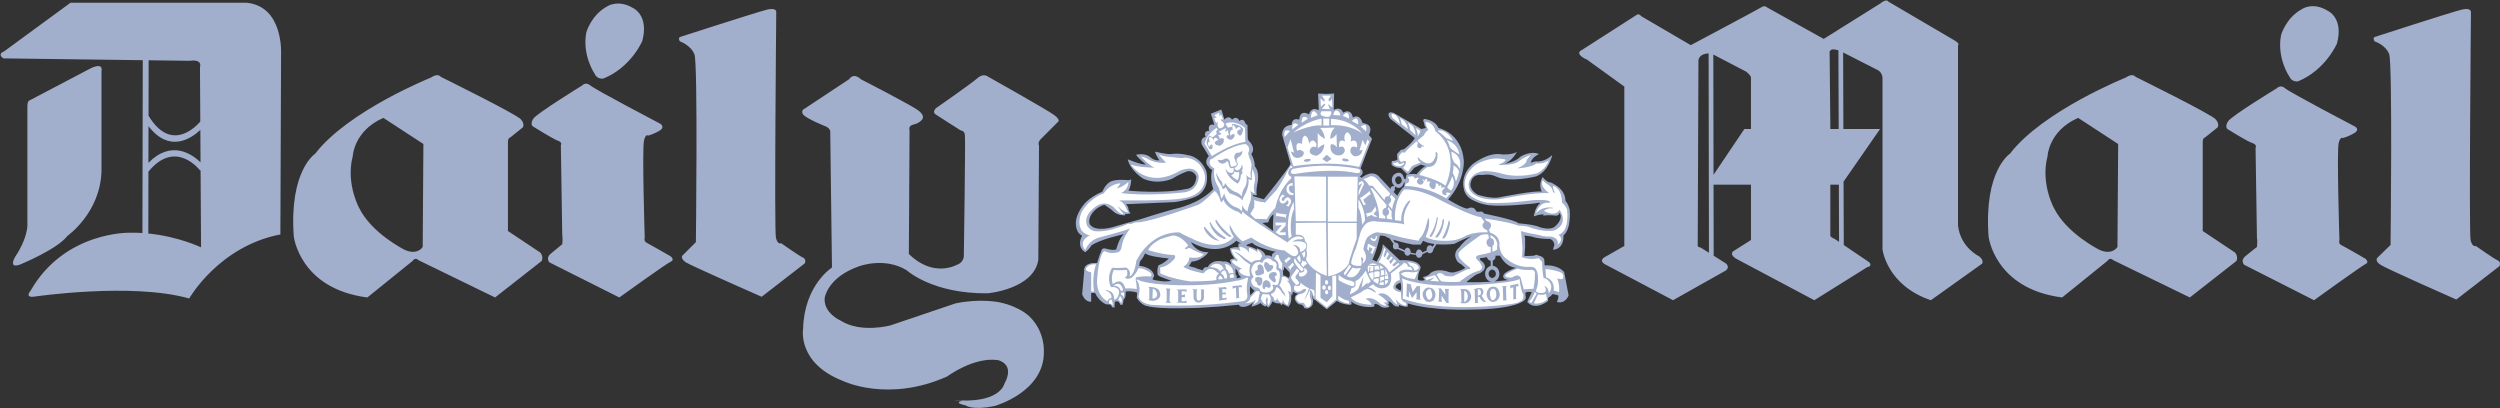 <svg width="1224" height="200" viewBox="0 0 1224 200" fill="none" xmlns="http://www.w3.org/2000/svg">
<rect x="0" y="0" width="1224" height="200" fill="#333333" stroke="none"/>
<path fill-rule="evenodd" clip-rule="evenodd" d="M620.633 111.051L623.356 113.091C623.014 110.034 623.53 104.916 623.53 104.916C621.476 106.274 620.974 108.829 620.974 108.829L618.078 109.171L620.633 111.051ZM732.227 133.186C731.886 132.503 731.371 132.002 730.514 132.002C729.672 132.002 728.815 132.844 728.815 134.042C728.815 135.24 729.672 136.082 730.514 136.082C731.531 136.082 732.394 135.24 732.394 134.042C732.387 133.708 732.227 133.527 732.227 133.186ZM732.157 125.192C732.199 125.338 732.227 125.519 732.227 125.693C732.219 126.116 732.084 126.526 731.84 126.87C731.595 127.214 731.252 127.476 730.855 127.622V130.136C731.326 130.182 731.782 130.325 732.194 130.557C732.606 130.788 732.966 131.102 733.251 131.48C733.8 132.218 734.096 133.114 734.093 134.035C734.093 135.873 733.049 137.356 731.524 137.816C735.729 137.489 738.361 137.106 738.361 137.106C734.267 136.249 736.648 133.868 736.648 133.868C738.528 132.329 742.1 131.131 742.1 131.131C737.846 130.616 735.465 127.218 734.427 125.178H732.157V125.192ZM730.013 137.92C728.384 137.649 727.116 136.054 727.116 134.042C727.116 132.113 728.286 130.56 729.839 130.205V127.706C729.372 127.634 728.94 127.416 728.605 127.083C728.269 126.75 728.048 126.32 727.973 125.854L727.959 125.868C726.26 126.369 724.721 126.369 724.721 126.369C724.38 127.225 725.062 127.566 725.062 127.566C728.641 130.122 726.26 132.503 726.26 132.503C724.561 134.042 723.705 134.042 723.705 134.042C722.006 134.557 717.911 138.136 717.911 138.136C722.465 138.275 726.636 138.136 730.013 137.92ZM683.327 122.121C683.634 122.122 683.933 122.027 684.183 121.85L687.581 123.319C687.581 124.336 688.263 125.199 689.12 125.199C689.649 125.199 690.116 124.858 690.387 124.371L693.27 124.795C693.458 125.652 694.043 126.223 694.739 126.223C695.526 126.223 696.32 125.498 696.424 124.454L698.833 123.312C699.119 123.737 699.543 124.008 700.031 124.008C700.873 124.008 701.73 123.152 701.73 122.128L703.268 119.587C706.164 119.812 709.074 119.754 711.958 119.413C716.554 117.018 720.307 115.66 720.307 115.66C718.935 116.676 717.57 117.54 716.714 118.556C715.858 119.407 715.062 120.317 714.332 121.279C713.717 121.725 713.222 122.318 712.894 123.004C712.565 123.69 712.414 124.447 712.452 125.206C712.584 126.178 712.931 127.108 713.469 127.928C714.326 128.945 715.523 129.467 715.523 129.467L717.403 131.166C715.864 132.364 712.452 133.206 712.452 133.206C710.572 133.903 708.031 132.705 708.031 132.705C702.064 131.347 700.024 134.063 700.024 134.063C698.826 135.421 696.612 135.602 696.612 135.602L697.629 137.14C695.414 137.823 694.231 136.966 694.231 136.966C694.057 134.07 695.588 131.173 695.588 131.173C694.906 126.578 685.36 127.42 685.36 127.42L682.986 125.192L682.47 124.677L677.018 119.566C677.018 121.105 676.336 123.319 675.494 125.199C674.811 126.724 673.955 128.096 673.955 128.096L671.915 127.065C672.303 126.497 672.588 125.866 672.757 125.199C674.456 121.105 675.654 115.312 675.654 115.312C676.67 115.312 677.534 115.486 678.209 115.653C678.724 115.994 679.066 116.168 679.066 116.168C679.462 116.356 679.894 116.537 680.361 116.725L682.241 119.392C682.062 119.706 681.969 120.061 681.969 120.423C681.962 121.439 682.47 122.121 683.327 122.121ZM702.349 119.469L701.354 120.882C701.217 120.648 701.023 120.452 700.791 120.312C700.558 120.172 700.295 120.093 700.024 120.081C699.167 120.081 698.485 120.924 698.485 122.121C698.485 122.282 698.499 122.449 698.541 122.595L696.368 123.612C696.138 122.811 695.442 122.115 694.739 122.115C693.896 122.115 693.214 123.131 693.214 124.155L690.617 123.709C690.645 123.579 690.659 123.446 690.659 123.312C690.659 122.296 689.962 121.258 689.12 121.258C688.479 121.258 687.95 121.829 687.72 122.539L684.712 121.182C684.814 120.942 684.864 120.683 684.859 120.423C684.859 119.566 684.176 118.724 683.32 118.724C683.184 118.718 683.049 118.742 682.923 118.793L682.122 117.352H682.108C686.446 118.765 691.828 119.747 691.828 119.747H695.581L696.779 117.867C698.325 118.731 700.323 119.225 702.349 119.469ZM682.157 90.378C682.296 90.552 682.429 90.712 682.568 90.858L682.352 91.241C682.238 91.166 682.106 91.122 681.969 91.116C681.287 91.116 680.771 91.798 680.771 92.481L680.611 92.313L679.24 90.775L678.738 90.266L675.668 87.029C672.089 82.259 666.637 87.029 666.637 87.029L665.794 86.346C668.677 84.64 666.135 82.426 666.135 82.426L671.755 67.943L670.216 66.07C672.952 60.444 667.159 60.277 667.159 60.277C665.446 55.166 662.382 57.555 662.382 57.555C661.366 52.611 657.606 55.166 657.606 55.166C656.248 51.762 653.01 53.802 653.01 53.802L653.171 45.794L649.432 45.962L645.337 45.794L645.679 53.969C641.598 51.929 640.902 56.016 640.902 56.016C636.139 53.286 636.139 58.571 636.139 58.571C632.212 57.374 632.386 61.127 632.386 61.127C627.109 61.635 627.791 66.237 627.791 66.237L631.871 80.205C630.855 82.76 618.76 97.584 618.76 97.584L613.642 96.052L613.301 95.203C614.492 95.885 615.348 95.544 615.348 95.544C614.84 93.838 615.515 90.433 615.515 90.433C617.054 83.791 614.325 81.403 614.325 81.403C614.492 78.673 612.619 75.442 612.619 75.442C615.174 72.205 611.428 68.967 611.428 68.967L610.913 68.111L610.746 61.127C610.063 61.127 609.722 60.27 609.722 60.27C608.699 57.374 606.826 59.254 606.826 59.254C605.461 56.19 603.247 58.571 603.247 58.571C601.367 56.016 599.494 58.571 599.494 58.571L597.962 53.628L592.851 55.668L594.557 61.12C590.804 60.263 592.002 64.016 592.002 64.016C588.764 64.183 590.296 67.08 590.296 67.08C587.232 67.421 588.423 70.833 588.423 70.833L591.828 76.452C589.098 79.516 591.661 81.563 591.661 81.563C592.517 83.102 593.541 83.102 593.541 83.102C592.002 87.704 594.049 92.474 594.049 92.474C591.835 95.029 588.597 97.069 585.7 98.601C581.446 100.648 577.693 101.672 577.693 101.672C571.044 103.21 557.932 107.465 557.932 107.465C553.33 108.648 546.005 110.863 546.005 110.863C536.807 113.599 534.419 110.702 534.419 110.702C532.205 109.331 533.911 105.752 533.911 105.752C536.125 101.323 540.727 100.3 540.727 100.3C543.965 102.354 545.156 103.538 545.156 103.538C547.196 105.592 550.782 105.418 550.782 105.418L550.949 104.735C552.48 104.909 553.504 104.394 553.504 104.394C552.481 103.377 552.48 102.18 552.48 102.18C552.48 101.33 551.29 99.973 551.29 99.973L574.971 98.949C575.827 98.789 576.502 98.789 577.185 98.608C585.359 97.076 587.239 95.203 587.239 95.203C592.858 90.768 590.477 83.443 590.477 83.443C587.406 76.292 581.446 75.944 581.446 75.944C576.844 74.753 573.439 75.435 573.439 75.435C570.883 75.609 565.606 74.245 565.606 74.245C565.431 75.261 567.646 78.499 567.646 78.499C566.882 78.568 566.112 78.483 565.381 78.25C564.651 78.017 563.974 77.64 563.391 77.141C560.662 74.586 556.233 75.777 556.233 75.777C556.916 77.141 561.01 80.553 561.01 80.553C558.622 80.72 552.153 77.998 552.153 77.998C553.344 83.624 559.819 87.537 559.819 87.537C567.485 90.775 574.128 87.37 574.128 87.37C577.366 85.33 580.604 84.132 580.604 84.132C581.092 83.909 581.622 83.795 582.159 83.797C582.695 83.8 583.225 83.918 583.711 84.146C584.197 84.373 584.627 84.703 584.973 85.113C585.319 85.523 585.572 86.003 585.714 86.52C585.373 92.313 581.112 92.481 581.112 92.481C568.843 95.036 552.487 93.33 552.487 93.33C553.678 91.798 553.852 87.878 553.852 87.878L552.487 88.219C545.337 87.537 543.457 89.076 543.457 89.076C540.901 90.608 539.711 93.845 539.711 93.845C536.473 95.21 533.917 96.909 532.038 98.615C527.268 103.224 526.76 108.328 526.76 108.328C526.418 114.462 529.823 115.319 529.823 115.319C526.76 121.272 531.355 123.493 531.355 123.493C533.402 121.968 534.252 120.255 534.252 120.255C538.339 117.199 550.266 114.636 550.266 114.636C547.878 116.516 546.513 122.128 546.513 122.128C544.473 122.811 541.061 121.613 541.061 121.613C539.188 121.453 539.188 122.985 539.188 122.985L538.332 125.025L537.141 128.778C529.816 128.437 530.84 132.691 530.84 132.691L529.816 144.103C531.522 148.358 534.245 147.682 534.245 147.682V143.428H536.118C538.332 148.023 541.744 149.047 541.744 149.047H542.767C543.958 148.706 544.473 150.419 544.473 150.419L545.664 150.579L545.831 147.682L547.189 147.522C548.045 147.863 548.553 149.221 548.553 149.221H549.57C549.911 148.539 550.085 146.666 550.085 146.666C551.45 145.809 551.102 142.752 551.102 142.752C553.831 142.237 556.728 143.268 556.728 143.268L556.561 145.809C558.601 149.221 561.163 149.736 561.163 149.736C562.869 150.238 565.418 150.579 568.488 150.753C573.773 151.094 580.416 150.913 586.55 150.753C593.207 150.417 599.855 149.904 606.485 149.214C607.167 150.231 607.501 150.07 607.501 150.07C610.398 151.087 613.635 148.016 613.635 148.016L612.619 150.07C614.833 149.896 617.221 148.358 617.221 148.358C617.812 149.168 618.646 149.768 619.603 150.07L620.118 149.555L620.8 150.572C622.158 149.889 623.014 147.515 623.014 147.515C624.553 148.873 626.767 148.532 626.767 148.532L627.45 149.548L627.951 148.692C628.968 149.388 630.848 150.231 630.848 150.231C632.902 147.675 632.045 143.936 632.045 143.936L632.56 144.779L633.062 142.739C634.078 143.755 635.798 143.755 635.798 143.755C632.561 145.113 634.427 147.508 634.427 147.508C634.827 148.181 635.425 148.713 636.139 149.033C636.679 148.966 637.224 149.105 637.666 149.423C638.107 149.74 638.413 150.213 638.521 150.746C641.076 151.943 642.615 149.207 642.615 149.207L642.956 147.167C642.441 145.969 642.441 144.096 642.441 144.096L642.956 146.31L643.799 146.826L649.592 151.421L654.542 147.327C657.265 149.207 661.018 149.207 661.018 149.207C662.376 149.207 661.359 147.508 661.359 147.508C665.794 151.087 672.43 150.231 672.43 150.231C673.447 149.388 672.771 148.873 672.771 148.873C673.969 148.358 676.009 150.07 676.009 150.07C677.708 151.254 680.263 150.231 680.263 150.231C680.103 149.388 679.247 149.214 679.247 149.214C680.444 149.214 679.762 147.515 679.762 147.515C680.945 147.675 681.976 149.04 681.976 149.04C682.993 150.412 684.873 150.07 684.873 150.07L685.033 149.214C686.23 150.07 688.946 150.231 688.946 150.231C689.642 149.548 689.12 148.532 689.12 148.532C701.388 152.285 719.61 151.588 719.61 151.588C743.298 151.428 746.536 146.826 746.536 146.826C747.392 145.795 746.877 144.612 746.877 144.612V143.254C748.075 142.558 749.948 143.08 749.948 143.08L748.235 146.659L747.733 147.856C751.814 152.452 757.948 147.341 757.948 147.341V145.802C759.146 145.301 760.162 143.936 760.162 143.936L762.899 144.619C763.24 146.157 762.216 147.856 762.216 147.856C766.47 149.04 767.995 144.619 767.995 144.619L765.795 133.192C762.383 129.279 756.249 129.955 756.249 129.955L756.075 127.058C755.734 126.042 754.55 125.359 753.52 125.192L752.204 124.719L750.964 125.192C749.084 125.352 746.355 125.352 746.355 125.352V125.192L746.696 121.265V116.844L746.355 115.305L749.948 115.82C752.67 117.004 758.978 117.004 758.978 117.004C761.019 117.86 761.019 119.9 761.019 119.9L760.336 122.296C766.129 121.78 765.447 115.305 765.447 115.305C769.527 111.893 768.504 102.695 768.504 102.695C767.988 100.481 767.146 99.116 766.624 98.601L766.464 98.441C766.464 92.641 760.67 90.085 760.67 90.085C759.654 89.229 758.456 89.229 758.456 89.229C757.098 88.895 755.218 86.674 755.218 86.674C753.004 90.761 754.877 93.824 754.877 93.824C751.465 93.142 734.42 96.554 734.42 96.554C730.34 97.577 723.53 95.363 723.53 95.363C719.262 92.975 719.952 89.911 719.952 89.911C720.794 84.968 724.888 85.65 724.888 85.65H726.086C729.665 84.968 732.22 86.332 732.22 86.332C739.371 89.737 752.141 86.332 752.141 86.332C758.275 83.944 759.988 75.937 759.988 75.937C755.894 79.69 751.981 79.007 751.981 79.007C751.116 79.181 750.262 79.409 749.425 79.69C750.108 76.793 753.506 75.428 753.506 75.428C749.084 73.555 744.315 76.793 744.315 76.793C741.933 79.349 736.642 80.198 736.642 80.198C740.555 78.666 742.609 74.405 742.609 74.405C740.053 75.937 735.458 75.596 735.458 75.596C728.467 74.231 720.801 80.532 720.801 80.532C713.81 87.008 717.222 94.165 717.222 94.165C718.079 96.206 720.119 97.745 722.333 98.594C725.571 100.133 728.968 100.474 728.968 100.474C736.3 101.323 751.298 99.618 751.298 99.618C752.656 99.276 754.195 99.276 754.195 99.276C751.459 101.323 750.957 105.926 750.957 105.926C753.68 104.909 755.72 104.909 755.72 104.909L755.56 105.592C758.797 105.076 761.513 105.592 761.513 105.592C763.226 105.752 763.567 104.234 763.567 104.234C765.607 107.291 761.513 110.709 761.513 110.709C759.132 113.091 753.854 111.211 753.854 111.211C750.957 109.853 743.451 109.331 743.451 109.331C742.093 107.632 726.587 104.568 726.587 104.568C725.731 103.029 724.206 103.712 724.206 103.712L722.834 103.538C721.476 100.3 718.413 102.18 718.413 102.18C716.199 101.839 712.62 99.799 710.566 98.601C709.549 98.093 709.041 97.584 709.041 97.584C717.215 88.553 716.7 78.847 716.7 78.847C715.683 64.873 704.271 62.658 704.271 62.658C702.572 58.571 697.12 58.23 697.12 58.23L696.779 59.087L697.28 60.277C697.12 61.134 698.137 62.666 698.137 62.666L695.923 63.174L682.122 55.166C678.724 54.317 680.082 57.207 680.082 57.207L680.764 58.23L692.692 67.602C691.494 69.984 687.414 73.054 687.414 73.054L685.875 73.395L683.995 75.435L684.169 78.165C683.313 78.847 681.433 78.847 681.433 78.847L681.273 80.553C682.456 82.259 685.868 82.259 685.868 82.259L688.591 84.981C689.447 85.497 690.13 84.814 690.13 84.814L692.511 82.092L695.749 80.56C696.605 81.068 698.144 81.243 698.144 81.243C695.93 82.099 693.548 85.33 693.548 85.33C691.668 84.814 688.598 85.497 688.598 85.497L688.257 87.37L688.159 87.822L687.414 87.37C686.216 82.433 682.463 85.497 682.463 85.497C681.857 86.15 681.496 86.993 681.44 87.883C681.384 88.772 681.637 89.654 682.157 90.378ZM682.234 93.943C682.644 93.755 682.979 93.17 682.979 92.474C682.979 92.276 682.936 92.082 682.853 91.903L683.083 91.332C683.617 91.764 684.283 91.998 684.97 91.993C686.725 91.937 687.407 89.403 687.407 89.403H687.832L687.407 91.443C685.694 92.467 684.169 95.871 684.169 95.871L682.234 93.943ZM683.299 89.076C682.387 87.182 684.343 86.339 684.343 86.339C686.725 85.998 686.223 89.062 686.223 89.062C685.583 89.862 685.068 90.162 684.643 90.197C683.717 90.273 683.313 89.09 683.299 89.076ZM590.296 125.018C588.931 126.216 586.543 127.915 583.479 128.089L582.115 130.289L585.352 131.145L586.035 131.487L588.931 132.343C588.931 132.343 589.098 130.463 591.319 130.804C591.319 130.804 592.851 126.71 598.986 128.082C598.986 128.082 600.009 127.74 601.367 128.423C601.882 128.764 602.39 129.105 602.899 129.607L602.216 127.392C602.216 127.392 602.899 126.376 604.598 126.71C604.598 126.71 603.915 126.028 603.407 125.011C602.686 124.014 602.272 122.828 602.216 121.599C602.216 121.599 604.256 120.757 606.304 121.098V119.218H607.494L605.28 117.86C605.28 117.86 599.654 124.155 589.091 121.098C587.003 120.507 584.999 119.648 583.131 118.543C583.131 118.543 585.178 123.653 591.654 123.479C591.661 123.479 591.152 124.162 590.296 125.018ZM562.869 125.018C566.274 126.035 572.241 126.557 572.241 126.557C571.726 127.058 571.218 127.573 570.709 127.915C568.836 129.453 567.304 129.795 567.304 129.795C566.281 131.494 566.796 134.571 566.796 134.571C567.304 135.253 568.836 135.755 570.201 136.27C571.907 136.952 573.606 137.468 573.606 137.468C571.527 137.891 569.384 137.891 567.304 137.468C565.424 137.294 564.241 136.771 564.241 136.771L565.09 135.072C564.408 130.637 557.765 130.136 557.765 130.136L558.106 128.096C558.956 127.065 559.812 125.881 560.154 125.025C560.365 124.709 560.536 124.367 560.662 124.008C561.003 124.35 561.853 124.691 562.709 125.025L562.869 125.018ZM684.183 139.16C683.668 139.501 683.327 139.842 683.327 140.517C683.327 140.517 683.668 141.534 685.882 142.216C685.882 142.216 686.223 140.35 685.708 138.303C685.701 138.303 684.859 138.644 684.183 139.16ZM606.485 136.082L607.675 135.741C607.675 135.741 606.485 134.724 606.317 134.042C606.317 134.042 606.317 132.684 604.786 131.487L604.953 132.684V134.383L605.461 134.898V136.256L606.485 136.082ZM611.936 142.056L612.111 144.612L614.325 142.216C614.149 142.221 613.976 142.176 613.825 142.088C613.674 141.999 613.55 141.87 613.468 141.715C612.619 141.033 612.111 140.016 612.111 140.016L611.936 142.056ZM619.637 125.081C620.933 124.934 622.019 125.025 622.631 125.763C622.618 124.677 623.091 123.591 624.713 123.312C624.713 123.312 621.134 122.63 617.897 121.432C615.857 120.75 613.809 119.893 613.127 118.877L611.595 119.392L610.398 119.893V120.409C610.398 120.409 613.635 120.91 615.341 122.289V121.592C615.341 121.599 618.44 122.184 619.637 125.081ZM628.626 131.828C628.626 131.487 628.801 131.145 628.801 130.63L631.356 133.367C631.356 133.367 631.857 135.065 630.841 136.089C630.841 136.089 630.339 135.588 629.657 135.246C629.231 135.031 628.762 134.915 628.285 134.905L628.125 132.691C628.125 132.684 628.466 132.343 628.626 131.828ZM421.46 38.804C421.46 38.804 446.847 51.755 449.91 54.31C453.148 56.865 451.442 58.571 451.442 58.571C451.442 58.571 450.252 60.27 447.355 60.953C444.452 61.461 445.315 63.849 445.315 63.849L444.974 124.336C456.901 136.089 468.146 129.788 468.146 129.788C472.407 128.43 471.899 124.677 471.899 124.677C471.899 124.677 472.756 67.776 472.407 65.896C472.066 63.856 470.367 63.856 470.367 63.856C470.367 63.856 459.805 57.207 458.099 56.023C456.219 54.832 458.266 52.959 458.266 52.959C458.266 52.959 476.153 40.524 478.716 38.135C481.271 35.921 483.318 37.279 483.318 37.279C483.318 37.279 512.792 53.809 516.197 56.364C519.602 58.919 517.903 59.769 517.903 59.769L509.554 68.118C507.848 69.823 508.698 71.355 508.698 71.355L508.357 127.239C506.143 141.548 483.652 143.602 483.652 143.602C456.56 143.943 443.957 132.357 443.957 132.357C433.22 125.707 420.785 130.303 420.785 130.303C404.944 135.755 403.747 145.983 403.747 145.983C403.231 153.315 411.413 156.887 411.413 156.887C421.467 163.363 436.117 159.268 436.117 159.268C448.553 155.014 467.805 148.539 467.805 148.539C479.9 145.983 489.439 148.023 489.439 148.023C500.342 150.419 504.604 155.529 504.604 155.529C511.588 162.68 511.079 171.878 511.079 171.878C511.588 191.994 486.883 198.804 486.883 198.804C475.812 201.018 472.749 198.462 472.749 198.462C464.908 196.75 473.257 195.907 473.257 195.907C473.257 195.907 458.941 196.75 474.448 196.067C489.954 195.566 491.66 188.074 491.66 188.074C497.286 178.012 488.596 176.314 488.596 176.314C476.669 174.615 463.725 184.321 463.725 184.321C434.759 197.265 412.784 186.535 412.784 186.535C390.294 177.845 393.191 161.148 393.191 161.148C393.699 139.515 407.332 130.999 407.332 130.999L406.483 64.037C405.801 62.331 404.095 61.823 404.095 61.823C404.095 61.823 394.723 58.07 393.191 56.03C391.826 53.983 394.04 53.133 394.04 53.133L415.681 38.818C418.222 35.232 421.46 38.804 421.46 38.804ZM1.655 28.582C-1.583 26.368 1.996 25.177 1.996 25.177L34.54 1.323H120.574C139.144 3.022 137.612 26.876 137.612 26.876L137.271 114.783C107.114 120.576 92.632 146.143 92.632 146.143C64.516 138.136 16.305 145.287 16.305 145.287C12.043 145.628 14.94 142.39 14.94 142.39C31.637 113.084 63.666 113.94 63.666 113.94C65.734 113.898 67.76 113.954 69.731 114.079L69.898 29.474L1.655 28.582ZM44.588 33.352C50.889 30.455 49.699 34.717 49.699 34.717V83.61C49.19 104.227 33.002 115.479 33.002 115.479C28.232 121.954 10.003 129.446 10.003 129.446C3.702 131.828 7.448 125.693 7.448 125.693C13.408 116.844 13.408 110.528 13.408 110.528V51.755C13.408 50.049 14.09 49.366 14.09 49.366L44.588 33.352ZM72.613 114.323C87.507 115.82 98.432 121.098 98.432 121.098L98.209 83.296L97.979 83.471C97.944 83.429 86.024 67.693 72.669 84.049L72.613 114.323ZM98.181 79.467L98.09 63.612C93.53 67.881 82.897 75.059 72.704 61.767L72.669 79.718C83.893 68.326 93.989 75.421 98.181 79.467ZM98.063 59.477L97.909 33.011C99.1 28.582 92.973 29.773 92.973 29.773L72.773 29.508L72.725 56.657C84.151 75.596 96.893 60.904 98.063 59.477ZM333.199 18.02C333.199 18.02 370.68 5.925 375.449 4.734C380.386 3.544 380.052 5.925 380.052 5.925C380.052 5.925 379.035 112.575 379.885 116.328C380.734 120.081 382.44 119.065 382.44 119.065C382.44 119.065 391.13 125.199 393.003 126.042C395.05 126.898 394.026 128.938 394.026 128.938L372.901 145.301C372.901 145.301 338.484 130.136 335.761 128.437C332.356 126.042 334.57 124.684 334.57 124.684L340.705 118.55C340.705 118.55 341.721 31.319 340.022 26.716C338.316 22.114 332.865 20.241 332.865 20.241C331.667 18.361 333.199 18.02 333.199 18.02ZM291.122 36.081C292.313 38.978 295.376 38.469 295.376 38.469C309.01 33.018 314.462 20.067 314.462 20.067C317.867 7.29 309.859 3.885 309.859 3.885C302.701 -0.376 297.424 3.029 297.424 3.029C289.242 7.457 287.028 15.979 287.028 15.979C284.988 27.224 291.122 36.081 291.122 36.081ZM284.988 41.874C284.988 41.874 262.839 55.508 261.133 58.063C259.427 60.618 260.799 61.816 260.799 61.816C260.799 61.816 270.338 67.776 272.893 68.8C275.616 69.649 274.592 71.014 274.592 71.014L275.275 115.312C275.616 116.509 275.275 119.566 275.275 119.566C275.275 119.566 271.522 122.637 269.482 124.343C267.1 126.383 268.966 128.437 268.966 128.437L303.217 145.642C303.217 145.642 326.382 128.945 328.429 128.096C330.469 127.239 328.429 125.54 328.429 125.54C328.429 125.54 318.375 119.747 316.676 118.891C314.977 118.034 315.659 116.335 315.659 116.335C315.659 116.335 314.295 72.539 315.318 68.793C316.168 65.214 317.358 66.405 317.358 66.405C317.358 66.405 320.422 65.555 323.151 63.849C325.707 62.143 323.325 60.611 323.325 60.611C323.325 60.611 291.463 43.921 289.082 41.874C286.687 39.827 284.988 41.874 284.988 41.874ZM143.83 115.646C143.746 115.305 146.468 141.374 179.862 145.635L202.011 127.754C202.011 127.754 203.202 125.7 204.908 127.399L242.389 145.635L265.22 127.754C265.22 127.754 266.244 125.7 264.538 123.66L248.69 113.091V69.642C248.69 69.642 248.523 67.602 249.881 67.261L256.015 62.324C256.015 62.324 257.039 60.618 254.999 58.404C253.119 56.023 215.812 37.62 215.812 37.62C215.812 37.62 214.447 35.58 211.035 37.961C211.035 37.961 170.316 54.317 154.302 75.268C154.309 75.268 141.532 83.443 143.83 115.646ZM175.775 101.678C176.799 103.545 168.959 90.601 172.712 76.459C172.712 76.459 173.227 64.023 187.703 57.722L207.296 70.499L206.955 120.924C206.955 120.924 204.4 125.192 198.098 122.296C198.098 122.296 181.909 114.288 175.775 101.678ZM1114.71 43.232C1114.71 43.232 1092.57 56.691 1090.86 59.421C1089.16 61.976 1090.52 63.167 1090.52 63.167C1090.52 63.167 1100.06 69.127 1102.62 69.984C1105.34 70.84 1104.32 72.365 1104.32 72.365L1105 116.663C1105.34 117.86 1105 120.917 1105 120.917C1105 120.917 1101.25 123.813 1099.21 125.526C1096.82 127.566 1098.7 129.607 1098.7 129.607L1132.95 146.986C1132.95 146.986 1156.12 130.289 1158.16 129.265C1160.2 128.423 1158.16 126.71 1158.16 126.71C1158.16 126.71 1148.27 120.917 1146.41 120.074C1144.69 119.218 1145.38 117.519 1145.38 117.519C1145.38 117.519 1144.02 73.73 1145.03 69.984C1145.89 66.579 1147.09 67.602 1147.09 67.602C1147.09 67.602 1150.15 66.746 1152.88 65.047C1155.44 63.341 1153.04 61.983 1153.04 61.983C1153.04 61.983 1121.18 45.286 1118.8 43.239C1116.58 41.192 1114.71 43.232 1114.71 43.232ZM776.003 28.749C770.725 25.853 774.478 24.488 774.478 24.488L801.048 7.45C802.406 6.259 803.603 7.965 803.603 7.965L827.799 22.107C827.799 22.107 860.504 4.727 862.725 3.37C864.083 2.513 865.281 3.711 865.281 3.711L892.888 19.043L920.656 1.664C923.713 -0.892 924.569 0.807 924.569 0.807L957.114 19.893C959.836 21.599 958.639 22.107 958.639 22.107V110.368C959.836 121.258 969.041 125.533 969.041 125.533C971.597 127.573 970.399 129.112 970.399 129.112L945.347 146.993C923.713 139.661 921.673 122.121 921.673 122.121V37.78C921.158 34.884 919.118 34.201 919.118 34.201L902.393 25.679L902.518 63.16H920.482L902.602 88.936L902.713 119.963L915.211 128.423C916.91 130.463 914.195 130.804 914.195 130.804L888.286 146.986L849.788 126.543C846.209 124.148 848.932 122.79 848.932 122.79L857.28 117.512V90.419H838.947L839.017 125.199L845.193 129.105C847.073 131.145 844.852 132.503 844.852 132.503L819.124 146.986L785.563 129.265C782.666 127.385 785.723 125.868 785.723 125.868L795.269 120.416V42.383L776.866 29.098L776.003 28.749ZM900.081 24.627C894.998 23.047 895.785 26.201 895.785 26.201L896.126 60.444V63.174H900.22L900.081 24.627ZM900.304 90.427H896.126V115.479C896.286 116.161 898.34 117.004 898.34 117.004L900.394 118.403L900.304 90.427ZM838.94 85.58L854.036 63.167H857.273V37.78C856.772 36.422 854.892 35.058 854.892 35.058L838.843 26.709L838.94 85.58ZM836.538 26.159C831.831 26.264 831.559 29.439 831.559 29.439L831.204 120.423C831.204 120.924 832.743 121.265 832.743 121.265L836.698 123.765L836.538 26.159ZM973.588 115.646C973.505 115.305 976.227 141.374 1009.63 145.635L1031.77 127.754C1031.77 127.754 1032.97 125.7 1034.67 127.399L1072.15 145.635L1094.98 127.754C1094.98 127.754 1096 125.7 1094.3 123.66L1078.46 113.091V69.642C1078.46 69.642 1078.3 67.602 1079.65 67.261L1085.79 62.324C1085.79 62.324 1086.8 60.618 1084.77 58.404C1082.89 56.023 1045.58 37.62 1045.58 37.62C1045.58 37.62 1044.22 35.58 1040.8 37.961C1040.8 37.961 1000.08 54.317 984.067 75.268C984.06 75.268 971.29 83.443 973.588 115.646ZM1005.53 101.678C1006.55 103.545 998.717 90.601 1002.48 76.459C1002.48 76.459 1002.98 64.023 1017.46 57.722L1037.05 70.499L1036.71 120.924C1036.71 120.924 1034.16 125.192 1027.85 122.296C1027.85 122.296 1011.67 114.288 1005.53 101.678ZM1162.93 18.02C1162.93 18.02 1200.23 5.925 1205.18 4.734C1209.94 3.544 1209.78 5.925 1209.78 5.925C1209.78 5.925 1208.76 113.773 1209.6 117.526C1210.46 121.265 1212.16 120.423 1212.16 120.423C1212.16 120.423 1220.85 126.557 1222.73 127.399C1224.77 128.256 1223.74 130.296 1223.74 130.296L1202.62 146.659C1202.62 146.659 1168.21 131.494 1165.48 129.621C1162.07 127.406 1164.29 125.881 1164.29 125.881L1170.42 119.914C1170.42 119.914 1171.44 31.152 1169.74 26.549C1168.04 21.947 1162.59 20.248 1162.59 20.248C1161.4 18.187 1162.93 18.02 1162.93 18.02ZM1120.85 37.446C1122.04 40.343 1125.1 39.827 1125.1 39.827C1138.74 34.201 1144.19 21.257 1144.19 21.257C1147.59 8.648 1139.58 5.243 1139.58 5.243C1132.43 0.814 1127.15 4.386 1127.15 4.386C1118.97 8.815 1116.77 17.337 1116.77 17.337C1114.71 28.582 1120.85 37.446 1120.85 37.446Z" fill="#A1AFCC"/>
<path fill-rule="evenodd" clip-rule="evenodd" d="M594.557 56.358L596.945 55.167V56.873L597.795 56.023L598.811 58.405L597.454 58.579L598.31 59.428C600.183 60.793 598.992 61.984 598.992 61.984L598.136 62.666C595.406 63.683 596.263 59.428 596.263 59.428L595.406 60.278L594.39 57.722H595.755L594.557 56.358Z" fill="white"/>
<path fill-rule="evenodd" clip-rule="evenodd" d="M592.002 67.087C594.049 67.254 594.216 68.793 594.216 68.793C594.383 65.897 596.597 68.452 596.597 68.452C595.878 68.676 595.232 69.087 594.724 69.643C594.724 71.349 597.28 71.349 597.28 71.349C599.494 70.151 599.153 68.793 599.153 68.793C599.494 66.913 597.28 67.937 597.28 67.937L596.423 66.064L597.788 65.897V65.214L596.597 64.532L600.35 62.659L599.835 64.191L600.176 64.532L601.026 63.508L601.708 66.238C600.002 65.897 600.684 67.428 600.684 67.428C601.652 68.473 602.425 68.57 602.989 68.348C603.468 68.117 603.856 67.732 604.089 67.254C605.113 66.064 603.922 65.549 603.922 65.549C602.564 66.057 602.39 66.572 602.39 66.572C601.708 62.993 603.581 63.669 603.581 63.669C603.073 61.97 603.581 61.113 603.581 61.113C604.946 61.795 605.113 63.153 605.113 63.153C607.153 60.939 607.494 63.32 607.494 63.32C604.772 63.836 605.962 65.367 605.962 65.367C606.603 66.377 607.104 66.537 607.501 66.287C608.364 65.723 608.685 63.132 608.685 63.132C607.153 60.918 603.233 60.521 603.233 60.744L603.066 62.13L601.019 62.471L600.677 61.447L600.169 61.28V60.424C605.106 58.551 609.541 62.638 609.541 62.638L609.708 69.455C602.383 70.478 593.353 76.438 593.353 76.438L589.774 70.304C590.971 65.367 595.567 62.638 595.567 62.638L596.249 63.32L595.393 64.344L595.734 65.535L593.694 67.24L591.988 66.384C591.257 67.679 590.546 68.939 590.797 70.304L591.988 72.859C594.376 73.883 593.527 70.987 593.527 70.987C592.844 70.13 591.988 72.003 591.988 72.003C590.456 69.106 592.503 69.274 592.503 69.274C591.661 68.452 592.002 67.087 592.002 67.087ZM536.633 129.447C534.419 135.24 535.609 142.732 535.609 142.732H534.245V133.36C530.325 132.503 532.031 130.979 532.031 130.979C533.562 128.932 536.633 129.447 536.633 129.447ZM544.125 146.652C544.981 148.01 544.807 149.89 544.807 149.89C544.466 148.532 543.101 148.692 543.101 148.692C542.426 146.652 544.125 146.652 544.125 146.652ZM547.363 146.652C548.219 146.151 548.219 144.953 548.219 144.953C550.099 145.796 548.902 148.532 548.902 148.532C548.56 147.334 547.363 146.652 547.363 146.652ZM545.149 140.016C547.878 139.501 548.56 142.057 548.56 142.057C549.751 143.254 549.751 141.541 549.751 141.541C548.212 136.765 545.149 140.016 545.149 140.016ZM548.895 143.254C549.744 143.595 550.085 142.913 550.085 142.913C550.768 144.438 549.911 145.635 549.911 145.635C549.744 144.278 548.895 144.278 548.895 144.278V143.254Z" fill="white"/>
<path fill-rule="evenodd" clip-rule="evenodd" d="M550.942 141.2C549.236 134.905 544.807 139.16 544.807 139.16C543.617 135.246 545.323 132.169 545.323 132.169C547.878 132.51 551.283 132.169 551.283 132.169C552.132 132.169 551.791 132.684 551.791 132.684C552.474 135.741 550.601 135.741 550.601 135.741C551.965 136.938 552.306 136.423 552.306 136.423C555.036 136.764 557.417 131.326 557.417 131.326C559.973 131.152 563.043 133.367 563.043 133.367C564.749 134.905 563.043 135.407 563.043 135.407C560.655 134.905 556.394 135.748 556.394 135.748C555.885 136.089 556.052 137.119 556.052 137.119C556.394 138.136 556.568 141.541 556.568 141.541C554.354 141.033 550.942 141.2 550.942 141.2ZM562.187 122.456C562.869 119.9 567.98 117.178 567.98 117.178C570.535 116.161 574.281 115.298 574.281 115.298C578.717 115.472 581.78 120.235 581.78 120.235L580.074 121.592L580.757 122.108C582.296 120.569 583.994 122.282 583.994 122.282C585.526 123.124 589.272 124.496 589.272 124.496C587.566 127.037 582.289 126.021 582.289 126.021C582.456 128.757 579.392 130.616 579.392 130.616C581.439 132.329 589.272 133.868 589.272 133.868C592.169 129.774 595.233 132.67 595.233 132.67C595.915 133.172 596.771 134.028 596.771 134.028C595.065 134.884 595.574 137.099 595.574 137.099C592.169 137.781 582.63 137.781 582.63 137.781C573.258 136.409 568.488 134.028 568.488 134.028C567.639 133.513 568.154 132.83 568.154 132.83L567.98 131.814C567.813 130.616 568.836 130.797 568.836 130.797C572.241 130.282 575.138 126.543 575.138 126.543C575.994 124.503 574.114 124.844 574.114 124.844C568.321 124.51 562.187 122.456 562.187 122.456Z" fill="white"/>
<path fill-rule="evenodd" clip-rule="evenodd" d="M592.517 130.811C594.731 127.755 597.795 129.795 597.795 129.795C598.477 130.296 599.16 131.835 599.16 131.835C597.795 131.835 597.454 133.032 597.454 133.032C596.263 130.63 592.517 130.811 592.517 130.811ZM596.604 136.765C596.263 135.407 597.461 134.898 597.461 134.898C598.143 135.4 598.818 136.597 598.818 136.597C598.136 136.765 596.604 136.765 596.604 136.765ZM597.795 133.882C599.327 134.564 599.501 136.423 599.501 136.423L600.692 136.263C601.033 133.708 599.668 132.35 599.668 132.35C598.136 132.51 597.795 133.882 597.795 133.882ZM599.501 129.272C600.357 129.788 600.183 131.487 600.183 131.487C601.374 132.343 601.715 134.042 601.715 134.042C602.571 133.527 603.929 133.701 603.929 133.701C603.247 128.931 599.501 129.272 599.501 129.272ZM602.056 134.724L602.223 136.082L604.096 135.922C604.263 134.905 603.755 134.223 603.755 134.223C602.739 134.042 602.056 134.724 602.056 134.724ZM613.984 97.926C614.325 99.283 613.984 101.679 613.984 101.679C613.468 102.695 612.111 104.735 612.111 104.735L614.492 107.131L620.292 107.291C620.974 105.251 624.372 101.839 624.372 101.839C626.586 91.617 632.205 87.356 632.205 87.356V86.507C630.848 86.165 630.681 84.801 630.681 84.801C630.67 84.271 630.787 83.746 631.024 83.272C631.26 82.798 631.609 82.388 632.038 82.078C632.721 82.76 632.721 81.563 632.721 81.563C632.38 81.222 631.864 81.222 631.864 81.222L631.523 81.904L629.998 84.285C629.316 86.5 625.048 92.975 625.048 92.975C623.69 94.34 619.255 99.276 619.255 99.276L618.572 98.935C617.054 99.123 613.984 97.926 613.984 97.926ZM623.871 126.717L625.055 124.677L625.911 124.851C626.252 127.232 627.791 128.931 627.791 128.931L627.617 132.343C627.116 131.145 625.918 131.146 625.918 131.146C626.767 128.089 623.871 126.717 623.871 126.717ZM616.191 142.558H615L612.104 145.795C611.93 147.675 609.548 148.532 609.548 148.532C614.151 148.191 614.833 146.492 614.833 146.492C614.596 147.377 614.253 148.231 613.81 149.033C616.699 147.508 616.024 146.833 616.024 146.833C616.539 145.12 616.365 144.953 616.365 144.953C616.539 144.096 616.699 143.936 616.699 143.936C617.054 142.558 616.191 142.558 616.191 142.558ZM618.238 143.929C620.118 144.271 621.135 144.089 621.135 144.089C623.53 146.304 620.974 149.541 620.974 149.541C620.292 148.003 620.633 147.327 620.633 147.327C620.974 146.485 620.292 145.447 620.292 145.447C619.261 146.819 619.937 149.2 619.937 149.2C617.897 148.344 617.395 146.304 617.395 146.304C617.395 144.953 618.238 143.929 618.238 143.929ZM637.316 124.162L638.855 122.978C639.537 124.677 638.354 126.376 638.354 126.376C638.146 125.581 637.794 124.83 637.316 124.162ZM634.935 126.376C635.45 125.875 636.133 124.851 636.133 124.851C637.149 126.376 636.634 128.43 636.634 128.43C635.791 127.915 636.133 128.256 636.133 128.256L634.935 126.376Z" fill="white"/>
<path fill-rule="evenodd" clip-rule="evenodd" d="M634.42 109.171V114.964C639.37 114.449 638.855 118.202 638.855 118.202C640.895 118.884 639.537 122.456 639.537 122.456C640.394 124.51 639.377 126.891 639.377 126.891C641.933 132.845 649.592 135.066 649.592 135.066L649.25 108.997L634.42 109.171ZM633.403 98.942L633.577 102.354C630.841 108.147 632.379 115.981 632.379 115.981C632.088 116.027 631.812 116.144 631.575 116.321C631.339 116.498 631.149 116.73 631.022 116.997C629.142 104.735 633.403 98.942 633.403 98.942ZM644.307 133.367L644.133 146.151L649.585 150.572L654.194 146.492V134.906L652.314 135.066V144.953L649.585 148.01L646.521 145.796V134.906L644.307 133.367Z" fill="white"/>
<path fill-rule="evenodd" clip-rule="evenodd" d="M649.418 139.319C649.919 139.319 650.274 138.978 650.274 138.303C650.274 137.627 649.919 137.119 649.418 137.119C649.077 137.119 648.735 137.62 648.735 138.303C648.735 138.985 649.084 139.319 649.418 139.319ZM650.957 142.056C651.298 142.056 651.639 141.54 651.639 141.039C651.639 140.357 651.298 139.841 650.957 139.841C650.441 139.841 650.1 140.357 650.1 141.039C650.1 141.54 650.441 142.056 650.957 142.056ZM649.585 144.096C649.926 144.096 650.281 143.595 650.281 143.079C650.281 142.564 649.926 142.063 649.585 142.063C649.084 142.063 648.742 142.564 648.742 143.079C648.742 143.595 649.084 144.096 649.585 144.096ZM648.227 141.875C648.742 141.875 649.084 141.373 649.084 140.691C649.084 140.176 648.742 139.661 648.227 139.661C647.726 139.661 647.385 140.176 647.385 140.691C647.385 141.373 647.719 141.875 648.227 141.875ZM633.577 128.088C633.403 126.717 634.079 126.549 634.079 126.549C634.761 128.248 636.133 129.272 636.133 129.272V129.112C636.634 130.295 638.173 131.493 638.173 131.493C638.347 132.691 637.156 132.691 637.156 132.691C634.935 130.811 633.577 128.088 633.577 128.088ZM636.975 129.105C637.832 128.088 637.657 127.225 637.657 127.225C638.173 128.081 638.514 128.081 638.514 128.081L639.029 127.74L640.046 129.265C638.848 129.439 638.166 130.804 638.166 130.804C637.156 130.288 636.975 129.105 636.975 129.105ZM630.681 130.63L631.864 132.343C631.864 131.66 632.206 131.145 632.206 131.145L633.577 129.787L632.895 128.59L631.523 130.128C631.182 130.288 630.681 130.63 630.681 130.63ZM628.808 127.573L629.824 128.931C629.998 128.248 630.34 128.088 630.34 128.088L632.038 126.549L631.022 125.867L628.808 127.573ZM624.546 108.655V110.535L625.048 110.368L627.61 110.194L624.546 113.766L626.587 115.13H629.483V113.766H626.426L629.483 110.368V108.829L628.968 108.996H625.048L624.546 108.655ZM624.888 104.4L624.714 106.099L625.048 105.758L628.968 106.273L629.483 106.956L629.824 104.916H629.142L625.57 104.4L624.888 103.892V104.4ZM627.944 95.203L629.142 96.052L628.285 96.393C626.928 97.584 627.784 98.266 627.784 98.266C628.627 98.781 628.801 97.758 628.801 97.758C630.158 95.885 631.182 96.901 631.182 96.901C632.895 98.092 631.697 99.972 631.697 99.972L631.182 100.654L631.022 101.163L629.664 100.654L630.346 100.146C631.029 99.631 630.848 98.788 630.848 98.788C630.507 97.25 629.664 98.788 629.664 98.788C627.61 100.829 626.594 98.614 626.594 98.614C625.73 97.069 627.944 95.203 627.944 95.203ZM632.895 89.577V90.941C630.841 90.426 631.015 92.473 631.015 92.473C631.516 94.854 633.229 94.513 633.229 94.513V95.537C630.834 95.878 629.991 93.657 629.991 93.657C629.142 89.751 632.895 89.577 632.895 89.577ZM634.42 108.314H649.244V86.513L633.744 86.339L634.42 108.314ZM633.236 64.872C637.165 61.446 641.915 59.098 647.023 58.056V61.461C641.926 60.785 633.236 64.872 633.236 64.872ZM651.639 58.23V61.293C662.195 60.952 667.145 65.555 667.145 65.555C660.83 57.882 651.639 58.23 651.639 58.23ZM647.886 58.056V61.467H650.783V58.056H647.886ZM628.968 67.087C627.951 62.317 631.523 64.19 631.523 64.19L628.968 67.087ZM632.721 63.34C632.38 58.404 635.617 61.126 635.617 61.126L632.721 63.34ZM637.316 60.103C637.156 55.166 640.387 58.063 640.387 58.063L637.316 60.103ZM641.752 57.721C642.434 51.246 645.163 56.357 645.163 56.357L641.752 57.721ZM647.03 54.477H651.639C652.321 55.5 650.957 57.032 650.957 57.032C649.418 57.547 647.886 56.865 647.886 56.865C645.505 56.357 647.03 54.477 647.03 54.477ZM647.204 46.81H651.639L650.281 48.858L651.124 49.714L652.14 48.342L652.314 52.604L650.1 50.905L651.124 53.46L647.204 53.286L648.903 51.239L648.401 50.731L646.688 52.263L646.521 48.175L648.227 49.714L648.742 49.199L647.204 46.81ZM666.282 61.976L668.837 64.364C669.701 59.079 666.282 61.976 666.282 61.976ZM664.924 60.952L661.853 59.246C665.425 55.674 664.924 60.952 664.924 60.952ZM657.432 56.698L660.489 58.063C660.489 52.778 657.432 56.698 657.432 56.698ZM656.234 56.524C655.893 54.136 654.535 54.136 654.535 54.136C652.997 53.794 652.823 56.35 652.823 56.35L656.234 56.524ZM633.577 82.593C649.926 79.355 664.583 82.593 664.583 82.593C666.623 82.934 665.781 84.466 665.781 84.466C664.242 84.974 663.566 84.633 663.566 84.633C650.957 82.078 634.086 85.148 634.086 85.148C631.53 85.315 632.045 84.125 632.045 84.125C632.561 82.252 633.577 82.593 633.577 82.593ZM650.1 86.513V108.495H664.242L664.75 86.513H650.1ZM664.242 109.17H650.1L650.274 135.239C658.107 133.881 660.322 129.105 660.322 129.105C660.663 126.71 664.235 116.836 664.235 116.836L664.242 109.17ZM655.378 134.564V137.119C658.449 139.159 662.195 140.176 662.195 140.176C663.733 139.66 663.051 138.296 663.051 138.296C662.554 137.893 661.974 137.605 661.352 137.453C658.114 137.119 655.378 134.564 655.378 134.564ZM660.67 129.613L661.512 130.47L658.449 134.905L657.933 133.707L660.67 129.613ZM662.188 130.985L659.305 135.065C663.727 137.962 666.282 131.152 666.282 131.152C663.726 131.827 662.188 130.985 662.188 130.985ZM665.098 97.584V101.678C666.623 104.401 666.964 110.194 666.964 110.194L668.336 107.812C668.162 101.838 665.098 97.584 665.098 97.584ZM655.211 144.771V146.651C656.569 147.849 660.148 148.691 660.148 148.691C661.004 148.35 660.148 147.166 660.148 147.166C658.114 147.166 655.211 144.771 655.211 144.771Z" fill="white"/>
<path fill-rule="evenodd" clip-rule="evenodd" d="M660.83 144.096L661.686 141.039C664.583 140.865 663.566 137.627 663.566 137.627C665.948 136.945 668.663 132.517 668.663 132.517L669.359 134.23L670.376 136.27C670.877 137.286 671.218 137.808 671.058 137.808L669.519 139.166V138.31L666.623 140.865L667.64 135.246L664.917 141.541C663.385 143.253 660.83 144.096 660.83 144.096ZM661.345 145.635C663.726 149.214 671.574 149.214 671.574 149.214C670.717 147.173 668.503 146.317 668.503 146.317C671.915 144.959 674.978 148.016 674.978 148.016C676.858 149.729 678.891 149.729 678.891 149.729C678.408 149.032 677.837 148.4 677.193 147.849C678.209 148.35 679.233 148.009 679.233 148.009C678.049 145.969 674.637 144.096 674.637 144.096C678.216 142.216 681.287 146.491 681.287 146.491C682.812 148.691 684.183 149.214 684.183 149.214L683.153 145.802C684.183 148.872 688.264 149.729 688.264 149.729C688.779 149.214 688.264 148.19 688.264 148.19C687.08 148.19 686.049 146.491 686.049 146.491L685.889 143.079C682.136 142.564 682.136 140.524 682.136 140.524C682.651 137.467 685.374 137.126 685.374 137.126L685.033 133.199C687.247 131.159 691.508 132.357 691.508 132.357C691.167 129.961 689.294 130.644 689.294 130.644C689.294 128.778 687.094 128.604 687.094 128.604V129.119L680.946 133.895C681.802 138.658 679.588 140.19 679.588 140.19C675.333 142.926 672.27 139.173 672.27 139.173L669.875 140.712C672.089 140.872 673.628 142.926 673.628 142.926L673.286 143.267C672.188 142.374 670.907 141.732 669.533 141.387L667.493 142.23L666.477 143.086L661.345 145.635Z" fill="white"/>
<path fill-rule="evenodd" clip-rule="evenodd" d="M674.971 128.429C676.851 125.693 677.694 121.264 677.694 121.264L678.39 122.121L677.374 125.359L678.056 126.041L679.24 123.319L680.096 124.335L678.738 126.549L679.755 127.392L681.113 125.526L681.969 126.208L680.089 128.088L680.932 129.272L682.47 126.89L683.668 127.747L681.628 129.787L682.47 130.469L684.524 128.77L685.207 129.272L680.256 133.366C678.55 129.613 674.971 128.429 674.971 128.429ZM692.518 132.51C696.786 131.493 693.214 129.272 693.214 129.272C689.461 127.914 688.946 128.589 688.946 128.589C690.318 129.105 690.143 129.947 690.143 129.947C692.016 130.128 692.518 132.51 692.518 132.51ZM692.692 136.604L694.231 132.851C691.835 133.707 690.318 133.192 690.318 133.192C687.762 132.851 686.725 133.533 686.725 133.533C685.2 134.389 686.397 134.564 686.397 134.564C688.263 136.423 692.692 136.604 692.692 136.604ZM697.629 136.081L698.485 137.119L702.579 135.747L700.184 137.46L704.619 137.801L702.579 134.724L697.629 136.081ZM685.367 60.785C685.026 57.721 683.327 56.356 683.327 56.356C681.447 55.166 681.287 56.189 681.287 56.189C681.287 57.721 682.47 58.23 682.47 58.23L685.367 60.785ZM689.28 63.166C688.939 61.293 688.779 61.126 688.779 61.126C688.096 59.935 687.581 59.253 687.581 59.253L685.367 57.721C686.049 59.086 686.223 60.785 686.223 60.785L689.28 63.166ZM689.454 60.444C690.471 62.15 690.311 63.507 690.311 63.507L693.033 66.237C693.033 63.507 691.675 61.809 691.675 61.809L689.461 60.103L689.454 60.444ZM684.183 79.355C682.986 80.037 682.129 79.696 682.129 79.696C682.129 81.402 685.2 81.402 685.2 81.402C686.397 81.402 687.414 80.211 687.414 80.211V79.529C686.397 80.211 685.2 80.385 685.2 80.385L684.183 79.355ZM687.922 91.108L688.263 89.918C691.501 89.061 689.12 86.68 689.12 86.68C690.318 86.172 690.659 86.513 690.659 86.513C692.184 85.656 692.699 87.529 692.699 87.529C693.896 86.513 694.739 87.188 694.739 87.188C692.184 89.576 695.254 90.426 695.254 90.426C696.793 90.426 697.134 88.894 697.134 88.894C696.452 88.205 696.278 87.703 696.278 87.703C696.781 87.896 697.242 88.184 697.636 88.553C697.475 87.529 698.492 87.529 698.492 87.529C698.993 88.386 698.833 89.061 698.833 89.061C699.348 88.553 700.372 89.061 700.372 89.061C698.833 90.767 700.873 92.299 700.873 92.299C703.268 93.657 702.927 89.743 702.927 89.743C704.626 89.743 704.452 91.275 704.452 91.275L705.483 90.426C705.824 91.45 705.824 92.132 705.824 92.132C706.506 91.275 707.523 91.965 707.523 91.965C704.786 93.664 706.666 95.202 706.666 95.202C707.523 95.885 708.205 95.37 708.205 95.37L708.045 94.179L710.245 94.52L708.045 97.075C696.445 90.426 687.922 91.108 687.922 91.108ZM693.214 62.658L695.414 64.023C695.254 65.387 694.057 66.745 694.057 66.745C694.391 65.387 693.214 62.658 693.214 62.658ZM703.763 64.023C708.372 62.832 711.436 68.959 711.436 68.959L708.038 67.602C706.659 66.063 703.763 64.023 703.763 64.023ZM708.372 68.618C709.389 69.983 709.897 72.197 709.897 72.197C711.095 73.562 714.507 75.609 714.507 75.609C713.65 69.983 708.372 68.618 708.372 68.618ZM710.579 74.244C716.547 76.458 714.674 82.76 714.674 82.76C713.817 80.546 712.292 79.863 712.292 79.863C710.58 78.164 710.579 74.244 710.579 74.244ZM711.61 80.887C711.77 82.251 711.269 84.633 711.269 84.633C712.111 85.998 712.794 88.72 712.794 88.72C713.476 88.038 714.332 83.95 714.332 83.95C713.817 82.084 711.61 80.887 711.61 80.887ZM710.928 86.339C710.573 88.212 708.532 91.617 708.532 91.617L709.389 92.64L710.405 93.322C713.309 89.576 710.928 86.339 710.928 86.339ZM746.02 141.714L744.496 135.921C743.298 134.041 741.425 135.239 741.425 135.239C739.886 136.423 738.013 135.74 738.013 135.74C735.973 135.399 737.672 134.041 737.672 134.041C740.408 132.342 743.124 131.486 743.124 131.486C745.178 132.342 748.917 132.168 748.917 132.168C752.155 131.667 751.472 134.383 751.472 134.383C751.647 136.938 750.79 141.373 750.79 141.373C748.75 141.373 746.02 141.714 746.02 141.714ZM751.472 142.912L752.329 143.755L749.773 148.35L748.576 147.668C750.275 146.31 751.472 142.912 751.472 142.912ZM753.004 144.096L750.964 148.531C754.703 149.213 757.44 146.651 757.44 146.651L756.924 143.929C755.044 144.771 753.004 144.096 753.004 144.096ZM760.677 142.216C761.52 142.39 763.233 143.072 763.233 143.072C763.915 140.015 762.376 136.255 762.376 136.255C765.273 137.272 765.273 136.081 765.273 136.081C766.129 133.7 763.233 133.025 763.233 133.025C758.282 131.486 756.583 131.827 756.583 131.827C756.924 133.185 756.757 134.041 756.757 134.041C756.917 134.383 756.917 135.74 756.917 135.74C761.694 137.46 760.677 142.216 760.677 142.216ZM665.265 89.409V90.767L666.964 89.576L665.265 93.496L665.098 95.885L667.82 90.085L666.964 88.553L665.265 89.409ZM665.78 96.734H666.463L670.035 94.005L670.376 93.322L671.218 95.202H670.717L667.479 97.758L667.981 99.123L668.844 99.972L667.646 100.48L665.78 96.734ZM668.844 104.233L669.359 106.273L670.202 105.758L671.573 105.257L672.757 106.099H674.456L672.416 104.735L673.955 103.036L673.272 100.996L672.931 101.838L671.399 103.892L669.359 104.4L668.844 104.233ZM671.573 116.328C670.717 116.502 671.058 117.01 671.058 117.01C672.757 119.224 673.781 117.351 673.781 117.351C674.296 116.335 674.122 115.652 674.122 115.652L673.621 115.492C673.621 117.532 672.604 117.017 672.604 117.017C671.915 117.003 671.573 116.328 671.573 116.328ZM669.7 119.559L669.359 121.78L670.035 122.977L670.376 120.923L672.075 121.78L671.218 123.479L670.717 123.653L671.915 124.335L673.098 121.599L673.614 120.923H673.098L669.7 119.224V119.559ZM636.132 138.303C635.791 139.66 634.594 139.5 634.594 139.5L632.714 137.286C631.516 135.406 632.554 134.905 632.554 134.905L634.935 131.493C635.459 131.818 635.876 132.29 636.132 132.851L634.42 135.065C633.918 136.262 634.761 136.604 634.761 136.604L636.132 138.303Z" fill="white"/>
<path fill-rule="evenodd" clip-rule="evenodd" d="M638.514 131.145C639.196 134.042 636.3 133.359 636.3 133.359C635.283 135.399 636.815 135.399 636.815 135.399C639.196 135.573 640.053 133.185 640.053 133.185C640.053 131.667 638.514 131.145 638.514 131.145ZM688.939 83.958L686.899 82.085C686.899 82.085 688.598 80.72 688.256 79.021C688.256 79.021 689.454 78.854 687.073 78.854L686.216 79.362C686.216 79.362 685.36 79.021 685.2 78.506L684.859 76.466L686.397 74.593L687.755 74.76C688.751 73.402 691.334 71.083 693.534 69.203L694.231 69.99C693.374 71.863 694.391 72.371 694.391 72.371C695.749 73.228 696.271 71.522 696.271 71.522C697.629 72.204 697.127 71.355 697.127 71.355C695.756 71.048 694.231 69.238 693.945 68.869C695.7 67.379 697.127 66.244 697.127 66.244C697.97 64.371 699.341 63.515 699.341 63.515C698.485 62.498 697.803 59.769 697.803 59.769C702.057 59.769 702.739 64.197 702.739 64.197C715.864 74.593 707.69 90.948 707.69 90.948C703.763 87.711 694.906 85.663 694.906 85.663C696.104 83.282 698.986 81.743 698.986 81.743C704.619 81.918 703.763 75.101 703.763 75.101C702.579 72.713 702.92 76.291 702.92 76.291C700.525 84.125 694.391 77.148 694.391 77.148C693.708 76.633 694.391 78.339 694.391 78.339C694.732 79.188 695.073 79.021 695.073 79.021L695.588 79.529L691.334 81.235C690.652 82.259 689.454 83.965 689.454 83.965L688.939 83.958ZM609.722 70.498C602.571 71.181 593.882 77.482 593.882 77.482C592.858 78.165 592.691 77.99 592.691 77.99C590.985 81.054 594.564 82.419 594.564 82.419C594.075 85.219 594.556 88.103 595.929 90.593C597.461 92.473 597.802 97.243 597.802 97.243C598.992 96.386 599.334 94.513 599.334 94.513C600.698 100.299 605.127 101.497 605.127 101.497C605.701 101.623 606.241 101.871 606.712 102.222C607.182 102.574 607.573 103.022 607.856 103.537C608.365 101.838 608.197 100.139 608.197 100.139C608.706 102.354 610.753 103.537 610.753 103.537C611.094 101.497 611.776 99.624 611.776 99.624C613.308 96.393 612.117 93.156 612.117 93.156C612.8 94.346 614.332 94.687 614.332 94.687C613.308 91.624 614.332 89.061 614.332 89.061C614.847 85.998 613.649 83.951 613.649 83.951L613.322 82.718C612.584 84.863 612.96 88.212 612.96 88.212C612.111 88.045 611.254 87.704 611.254 87.704C611.769 90.767 609.722 94.855 609.722 94.855C608.532 96.728 608.358 98.092 608.358 98.092C606.826 96.052 602.056 94.687 602.056 94.687C601.289 93.727 600.606 92.702 600.016 91.624C599.334 92.814 598.651 92.48 598.651 92.48C598.143 90.774 596.611 88.727 596.611 88.727C595.421 86.687 595.421 84.64 595.421 84.64C596.959 87.537 597.468 88.219 597.468 88.219C598.658 88.908 598.658 91.282 598.658 91.282C599.682 90.774 599.849 89.584 599.849 89.584C602.237 93.497 605.475 94.186 605.475 94.186C606.84 94.868 608.03 96.059 608.03 96.059C608.197 93.33 609.221 92.146 609.221 92.146C611.261 89.075 610.07 85.329 610.07 85.329C610.289 85.81 610.62 86.231 611.036 86.557C611.452 86.883 611.94 87.105 612.459 87.202C612.117 85.671 612.292 84.306 612.292 84.306C612.57 83.206 612.695 81.653 612.751 80.462L612.292 78.68C611.268 76.466 611.101 74.934 611.101 74.934C612.786 71.856 609.722 70.498 609.722 70.498ZM602.739 85.656C604.096 87.529 605.976 88.212 605.976 88.212C606.993 85.998 606.659 84.299 606.659 84.299C605.127 84.466 604.444 83.958 604.444 83.958C603.929 85.831 602.739 85.656 602.739 85.656ZM596.089 78.165C598.477 78.847 599.327 77.823 599.327 77.823C601.882 76.8 602.223 79.529 602.223 79.529C602.223 80.72 602.739 81.569 602.739 81.569C603.47 81.646 604.772 81.409 605.294 80.887C605.976 80.031 604.953 79.181 604.953 79.181C604.612 77.99 604.27 77.308 604.27 77.308C604.27 74.579 606.15 74.753 606.15 74.753C607.341 74.92 608.19 73.729 608.19 73.729C608.282 74.4 608.148 75.083 607.809 75.669C607.469 76.255 606.945 76.712 606.317 76.967C605.127 77.823 605.461 78.847 605.461 78.847C606.652 80.887 605.628 81.061 605.628 81.061C605.512 81.34 605.332 81.588 605.102 81.784C604.872 81.98 604.599 82.119 604.305 82.189C604.841 83.609 606.143 83.449 606.143 83.449C608.016 82.433 608.016 80.386 608.016 80.386C608.866 82.767 608.016 83.449 608.016 83.449C608.866 84.981 607.501 85.663 607.501 85.663C607.501 88.56 605.969 89.925 605.969 89.925C600.176 86.52 600.009 82.6 600.009 82.6C601.882 85.838 603.755 84.306 603.755 84.306C604.124 83.93 604.048 82.844 603.978 82.273C603.163 82.419 602.39 82.266 602.39 82.266C601.367 80.901 601.541 79.884 601.541 79.884C600.684 78.004 600.176 79.543 600.176 79.543C597.112 81.395 596.089 78.165 596.089 78.165ZM556.735 136.764C561.504 139.661 579.058 139.661 579.058 139.661C595.922 139.835 605.127 137.46 605.127 137.46C607.167 137.46 610.579 135.922 610.579 135.922C611.261 135.747 610.913 137.119 610.913 137.119C609.896 141.032 610.746 144.952 610.746 144.952C610.746 147.675 607.849 147.508 607.849 147.508C583.145 150.906 563.384 149.207 563.384 149.207C557.591 148.19 557.417 145.113 557.417 145.113C558.782 140.35 556.909 137.62 556.909 137.62C556.22 137.119 556.735 136.764 556.735 136.764ZM562.187 146.825L562.702 146.31V141.373L562.361 140.517C566.107 140.357 567.297 141.875 567.297 141.875C569.853 146.143 565.418 147.167 565.418 147.167C564.331 147.377 563.206 147.258 562.187 146.825ZM570.702 141.199L573.258 141.373C572.575 141.715 572.749 142.731 572.749 142.731L572.582 147.327L573.265 148.343L570.535 148.183C571.218 147.668 571.218 147.327 571.218 147.327V142.39C571.218 141.715 570.702 141.199 570.702 141.199ZM564.401 141.373L564.234 146.15C566.107 146.31 566.448 144.778 566.448 144.778C566.789 143.936 566.107 142.738 566.107 142.738C565.424 141.373 564.401 141.373 564.401 141.373ZM575.987 141.715H580.924L581.091 142.912C580.409 142.557 579.559 142.557 579.559 142.557H578.536V144.437H579.051L580.241 144.096L580.074 145.635L579.225 145.461H578.543V147.515H579.733C580.416 147.515 580.924 146.999 580.924 146.999V148.357L577.178 148.197H576.154C575.987 148.023 576.154 148.023 576.154 148.023C576.495 148.023 576.837 147.682 576.837 147.682V142.404C576.67 142.056 575.987 141.715 575.987 141.715ZM583.653 141.541L586.209 141.715C586.05 141.975 585.935 142.26 585.867 142.557V145.969C586.035 147.327 587.058 147.167 587.058 147.167C588.249 146.992 588.082 145.454 588.082 145.454V142.056L587.74 141.715H589.613C589.446 141.875 589.446 142.216 589.446 142.216V145.795C589.272 148.009 586.891 148.19 586.891 148.19C584.336 148.016 584.336 145.635 584.336 145.635V142.223C584.158 141.951 583.926 141.718 583.653 141.541ZM596.089 140.858L600.176 140.517L600.684 141.715C600.176 141.541 599.494 141.541 599.494 141.541H598.477V143.253H599.494C599.661 143.079 600.009 142.912 600.009 142.912L600.176 144.437C599.835 144.096 599.494 144.096 599.494 144.096H598.477V145.976H599.668C600.009 145.976 600.524 145.461 600.524 145.461V146.658L596.604 147.174L596.945 146.832L596.778 141.38C596.771 141.032 596.089 140.858 596.089 140.858ZM603.421 140.176L603.588 141.534C603.929 140.851 605.12 140.851 605.12 140.851L605.287 145.788L604.946 146.143L606.986 145.788L606.645 145.628L606.478 140.691C607.494 140.35 608.009 140.851 608.009 140.851L607.842 139.493L607.668 139.654L603.755 140.009H603.414L603.421 140.176ZM613.294 134.724C612.104 132.51 612.953 130.985 612.953 130.985C613.977 127.914 616.873 128.248 616.873 128.248C618.572 129.265 618.412 127.907 618.412 127.907C620.111 125.526 622.151 126.891 622.151 126.891C622.711 127.585 623.493 128.064 624.365 128.248C625.563 129.787 624.88 130.63 624.88 130.63C624.789 131.168 624.911 131.72 625.222 132.169C626.76 132.51 626.579 134.223 626.579 134.223C626.921 136.089 625.723 139.159 625.723 139.159C624.706 140.016 623.523 139.319 623.523 139.319C622.666 139.493 623.007 139.835 623.007 139.835C623.864 141.192 623.007 141.875 623.007 141.875C621.65 143.414 619.77 143.246 619.77 143.246C617.047 143.246 616.873 141.875 616.873 141.875C616.532 140.691 615 140.691 615 140.691C612.786 140.009 612.612 137.795 612.612 137.795C612.445 136.597 613.294 136.082 613.294 136.082C614.151 135.58 613.294 134.724 613.294 134.724ZM617.897 136.263C618.579 138.818 617.054 139.842 617.054 139.842C615.682 140.016 615.515 138.985 615.515 138.985C615.515 137.969 614.659 137.801 614.659 137.801C614.151 135.747 615.174 135.747 615.174 135.747C616.88 135.239 617.897 136.263 617.897 136.263ZM621.134 135.239C621.476 136.938 623.871 138.296 623.871 138.296C625.054 138.296 624.553 136.597 624.553 136.597C623.871 135.74 624.212 135.239 624.212 135.239C625.911 134.898 624.713 133.359 624.713 133.359C621.476 132.51 621.134 135.239 621.134 135.239ZM618.753 132.51C618.753 129.272 616.699 129.453 616.699 129.453C615.682 129.613 615.682 130.637 615.682 130.637C616.024 132.35 615.341 132.35 615.341 132.35C613.809 132.691 614.833 134.39 614.833 134.39C615.341 135.072 615.682 134.905 615.682 134.905C617.214 134.905 618.412 134.049 618.412 134.049C619.254 133.881 618.753 132.51 618.753 132.51ZM620.974 128.931C621.476 129.947 622.332 129.787 622.332 129.787C624.212 129.787 623.014 131.667 623.014 131.667C621.998 133.025 620.633 133.192 620.633 133.192C618.753 130.992 618.92 129.794 618.92 129.794C618.92 127.058 620.974 128.931 620.974 128.931ZM619.777 137.119C622.332 137.46 622.158 140.176 622.158 140.176C621.476 141.373 620.8 140.858 620.8 140.858C619.944 140.016 619.442 140.698 619.442 140.698C619.442 142.223 618.245 141.199 618.245 141.199C617.555 137.62 619.777 137.119 619.777 137.119Z" fill="white"/>
<path fill-rule="evenodd" clip-rule="evenodd" d="M622.151 143.929C624.706 143.247 624.706 140.858 624.706 140.858C624.912 140.793 625.109 140.702 625.291 140.587C627.157 141.757 627.603 143.254 627.603 143.254C628.285 143.595 629.316 145.294 629.316 145.294C629.142 143.08 628.118 142.557 628.118 142.557C627.736 141.483 627.112 140.511 626.294 139.717C627.603 138.087 627.603 135.581 627.603 135.581C629.483 134.898 631.182 137.28 631.182 137.28C630.499 137.621 629.824 137.454 629.824 137.454C632.56 138.637 632.038 142.906 632.038 142.906C630.841 142.906 630.339 142.39 630.339 142.39C632.379 144.772 630.339 149.381 630.339 149.381C628.285 148.525 627.944 146.143 627.944 146.143C628.285 147.842 627.603 148.344 627.603 148.344C625.904 148.002 625.222 145.788 625.222 145.788C625.048 147.842 624.024 146.986 624.024 146.986C623.523 146.645 623.523 145.447 623.523 145.447C622.673 145.294 622.151 143.929 622.151 143.929ZM643.45 142.056C642.747 141.896 642.059 141.673 641.396 141.388C640.972 142.543 639.844 145.356 638.514 146.826C638.514 146.826 640.025 143.79 640.909 141.172C639.421 140.477 638.042 139.569 636.815 138.477C636.641 141.032 633.918 139.661 633.918 139.661C632.56 142.216 635.102 142.912 635.102 142.912C637.156 142.738 638.173 141.541 638.173 141.541C640.554 141.039 638.855 142.912 638.855 142.912C637.998 143.755 636.132 144.096 636.132 144.096C633.577 144.953 634.935 146.993 634.935 146.993C636.293 148.873 637.657 148.19 637.657 148.19C638.855 148.35 638.855 149.207 638.855 149.207C639.711 151.247 641.069 150.063 641.069 150.063C642.608 148.35 641.751 146.652 641.751 146.652C640.895 144.437 641.41 143.595 641.41 143.595C640.895 140.524 642.267 142.738 642.267 142.738C642.608 143.254 642.949 144.618 642.949 144.618C643.45 145.802 643.631 144.96 643.631 144.96L643.45 142.056ZM616.88 127.392L617.897 125.526C617.737 123.472 615.683 122.288 615.683 122.288C615.341 122.971 615.683 123.813 615.683 123.813C614.659 122.288 611.595 121.258 611.595 121.258C611.254 122.114 611.595 123.813 611.595 123.813C610.056 120.917 606.819 120.757 606.819 120.757C606.819 122.114 607.501 122.971 607.501 122.971C605.969 121.773 602.899 122.114 602.899 122.114C603.414 125.185 605.969 127.225 605.969 127.225L605.628 128.082C603.755 126.71 603.247 127.74 603.247 127.74C603.08 127.901 603.247 128.242 603.247 128.242C604.263 129.941 608.016 131.479 608.016 131.479C606.993 131.821 606.652 132.677 606.652 132.677C608.016 135.4 612.104 135.232 612.104 135.232C611.569 133.375 611.606 131.401 612.208 129.565C611.776 129.293 609.465 127.824 608.699 127.051C608.699 127.051 608.016 126.209 606.659 125.011L604.27 123.131C604.27 123.131 606.15 123.813 607.508 124.844C607.508 124.844 610.565 127.441 612.772 128.583C614.471 126.947 616.88 127.392 616.88 127.392ZM686.397 136.263C687.414 140.517 686.725 146.15 686.725 146.15C705.817 153.468 738.521 149.033 738.521 149.033C743.973 148.351 744.154 147.508 744.154 147.508C746.195 147.334 745.853 144.27 745.853 144.27C744.656 142.731 743.973 136.597 743.973 136.597C739.538 139.153 714.507 139.835 714.507 139.835C694.231 140.357 686.397 136.263 686.397 136.263ZM688.779 138.818L690.659 139.159L691.675 142.912L693.715 140.016L695.414 140.176L695.254 140.691V146.143L695.595 146.826L693.214 146.484L693.555 145.969V143.073L691.341 145.969L689.802 142.39V145.628L688.445 144.946L688.605 144.604L688.779 139.654V138.818ZM697.81 141.374C694.913 144.096 697.81 147.167 697.81 147.167C699.509 148.692 701.723 147.167 701.723 147.167C704.278 143.588 701.549 141.374 701.549 141.374C698.993 140.016 697.81 141.374 697.81 141.374ZM699.683 141.541C696.786 142.912 698.826 145.976 698.826 145.976C699.508 147.515 700.525 146.317 700.525 146.317C701.897 144.96 700.866 142.738 700.866 142.738C700.525 141.2 699.683 141.541 699.683 141.541ZM704.104 141.2H705.476L707.69 144.27L707.516 141.875L707.342 141.374L709.556 141.534L709.215 142.049V147.842L709.389 148.344H708.191L705.81 144.765V147.16L705.97 147.842L704.271 147.668L704.431 146.826L704.605 141.875L704.104 141.2ZM714.848 141.541H717.229C719.784 141.541 720.3 144.953 720.3 144.953C720.3 148.692 716.707 148.532 716.707 148.532L714.841 148.357L715.523 147.856L715.349 142.063L714.848 141.541ZM716.888 142.397V147.849C719.102 146.993 718.587 144.437 718.587 144.437C718.085 142.397 716.888 142.397 716.888 142.397ZM721.483 141.541L722.5 141.381C723.872 140.698 725.571 141.207 725.571 141.207C727.269 143.087 725.396 144.786 725.396 144.786L726.935 147.181C727.219 147.253 727.464 147.433 727.618 147.682C726.775 148.023 726.26 147.682 726.26 147.682C724.721 146.665 724.38 145.301 724.38 145.301H723.537V147.856L723.698 148.357H721.999L722.159 147.856L721.999 141.889L721.483 141.541ZM723.537 144.611V141.875C724.22 141.193 724.721 142.049 724.721 142.049C725.578 143.407 724.721 144.263 724.721 144.263C724.38 144.772 723.537 144.611 723.537 144.611ZM731.029 140.357C734.267 140.183 734.267 144.437 734.267 144.437C733.926 147.849 730.855 147.849 730.855 147.849C727.959 147.508 727.799 143.936 727.799 143.936C728.3 140.016 731.029 140.357 731.029 140.357ZM731.029 141.374C732.728 141.534 732.568 144.096 732.568 144.096C732.728 146.491 731.029 146.993 731.029 146.993C730.173 147.167 729.832 145.976 729.832 145.976C728.815 142.738 730.173 141.722 730.173 141.722C730.354 141.374 731.029 141.374 731.029 141.374ZM735.284 140.176L737.665 140.016L737.324 140.698L737.498 146.652L737.839 146.993L735.799 147.167L735.959 146.826L735.799 140.691L735.284 140.176ZM739.378 139.661L739.538 141.374L740.053 140.858L740.91 140.698V146.15L740.736 146.652L742.435 146.31L742.274 145.795V140.176H743.458L743.298 138.818L742.957 138.978L739.886 139.661H739.378ZM669.7 132.009C669.742 132.44 669.812 132.851 669.902 133.234C669.976 133.188 670.053 133.146 670.132 133.109C670.675 131.598 670.376 130.985 670.376 130.985L670.877 130.63C671.107 131.215 670.877 132.259 670.703 132.872C671.164 132.726 671.65 132.677 672.13 132.726C672.354 131.934 672.45 131.111 672.416 130.289L669.965 129.989C669.415 130.888 669.7 132.009 669.7 132.009ZM670.118 134.007C670.543 135.316 671.204 136.319 671.942 137.092C672.729 136.493 672.555 134.195 672.458 133.339C671.621 133.248 670.781 133.488 670.118 134.007ZM672.325 137.474C673.126 138.206 673.955 138.7 674.637 139.013C674.987 138.134 675.118 137.183 675.02 136.242C674.052 136.242 673.036 136.569 672.611 136.702C672.513 137.064 672.388 137.321 672.325 137.474ZM675.194 139.243C675.682 139.431 675.995 139.501 675.995 139.501C676.594 139.584 677.081 139.57 677.506 139.501L677.381 137.948C676.837 137.92 675.883 138.394 675.424 138.658L675.194 139.243ZM678.049 139.361C678.476 139.205 678.853 138.937 679.142 138.586C679.431 138.234 679.621 137.812 679.692 137.363C679.177 137.17 678.618 137.122 678.077 137.224L678.049 139.361ZM679.748 136.681C679.692 134.369 678.947 132.768 677.938 131.619C678.063 132.05 678.495 133.673 678.223 134.689L679.066 134.376L679.226 134.891L678.042 135.037C678.11 135.594 678.096 136.157 678 136.709C678.891 136.423 679.476 136.562 679.748 136.681ZM677.506 131.173C676.865 130.591 676.134 130.118 675.34 129.774C675.48 129.975 675.897 130.741 675.842 131.869C676.326 131.496 676.9 131.256 677.506 131.173ZM674.352 129.398C673.562 129.141 672.743 128.987 671.915 128.938C671.318 128.979 670.75 129.213 670.299 129.606L672.799 129.78L674.352 129.398ZM672.882 130.372C673.008 131.027 673.14 131.626 672.91 132.211C674.191 131.723 675.02 131.967 675.333 132.099C675.363 131.363 675.19 130.633 674.832 129.989L672.882 130.372ZM675.981 132.698C676.208 133.467 676.174 134.29 675.883 135.037C676.823 134.606 677.408 134.641 677.722 134.738C677.851 133.852 677.728 132.947 677.367 132.127C676.849 132.134 676.353 132.338 675.981 132.698ZM675.654 135.748C675.835 136.519 675.816 137.325 675.598 138.087C676.482 137.133 677.283 137.105 677.485 137.105C677.729 136.764 677.756 135.664 677.729 135.379C677.021 135.385 676.32 135.51 675.654 135.748ZM675.396 132.997C674.542 132.745 673.626 132.807 672.813 133.171C672.959 134.327 672.91 135.281 672.771 135.998C673.524 135.603 674.377 135.443 675.222 135.539C675.516 134.724 675.576 133.844 675.396 132.997ZM633.236 81.395L630.339 72.198L631.864 68.11L633.577 74.753L632.038 74.071C633.236 79.348 637.49 76.626 637.49 76.626C639.37 74.586 637.65 73.903 637.65 73.903C635.45 72.706 635.095 74.071 635.095 74.071C633.57 68.277 637.49 70.492 637.49 70.492C637.316 66.739 638.848 66.404 638.848 66.404C640.888 67.087 640.888 70.325 640.888 70.325C643.102 66.746 644.481 70.492 644.481 70.492C644.641 71.007 644.307 72.023 644.307 72.023C641.584 71.007 641.25 73.903 641.25 73.903C640.895 75.776 644.307 76.285 644.307 76.285C648.401 75.094 648.401 70.659 648.401 70.659C647.203 70.833 645.163 72.699 645.163 72.699V65.033C646.18 66.906 648.742 67.929 648.742 67.929C648.227 64.525 646.347 62.651 646.347 62.651L653.512 62.484C651.117 64.699 651.298 67.936 651.298 67.936C653.338 67.602 654.354 65.555 654.354 65.555L654.528 72.198C652.99 69.816 651.458 70.84 651.458 70.84C650.775 75.944 655.211 76.118 655.211 76.118C658.267 76.118 658.448 73.562 658.448 73.562C657.766 70.499 655.712 72.198 655.712 72.198C654.87 67.087 658.609 69.301 658.609 69.301C657.251 65.896 659.625 64.698 659.625 64.698C662.536 66.404 661.164 69.301 661.164 69.301C665.091 67.261 664.402 72.198 664.402 72.198C660.663 70.492 661.164 74.412 661.164 74.412C662.877 78.499 666.275 75.428 666.275 75.428C666.957 74.412 667.131 73.388 667.131 73.388L665.592 73.729L667.131 68.451L668.489 71.181L669.505 68.284L670.362 69.301L665.411 81.737C650.441 78.332 633.236 81.395 633.236 81.395ZM658.616 79.014C657.773 78.847 656.917 78.499 657.091 78.158C657.091 77.65 657.773 77.475 658.79 77.65C659.632 77.817 660.489 78.158 660.328 78.499C660.328 79.014 659.632 79.181 658.616 79.014ZM640.213 79.181C641.069 79.014 641.751 78.673 641.751 78.165C641.751 77.824 640.895 77.656 640.053 77.823C639.036 77.823 638.354 78.332 638.354 78.673C638.354 79.014 639.196 79.355 640.213 79.181ZM649.585 75.776L651.98 77.823L649.585 79.355L647.384 77.823L649.585 75.776ZM681.621 102.521C681.781 100.14 683.146 97.417 683.146 97.417L681.161 95.287L680.479 96.512C680.848 96.86 681.106 97.368 681.106 97.925C681.106 98.698 680.618 99.381 680.006 99.666L679.845 100.39L681.621 102.521ZM680.618 94.709L675.654 89.41C672.256 84.466 669.861 86.854 669.861 86.854L667.479 87.711C669.359 88.901 670.376 90.949 670.376 90.949C672.416 90.607 672.59 91.631 672.59 91.631L677.868 98.016V97.932C677.868 96.909 678.55 96.059 679.407 96.059C679.595 96.059 679.804 96.101 679.978 96.185L680.618 94.709Z" fill="white"/>
<path fill-rule="evenodd" clip-rule="evenodd" d="M673.614 94.006C672.416 92.648 671.573 91.624 671.058 92.133C671.058 92.133 672.597 95.029 673.781 98.601C674.637 101.156 675.319 104.053 675.152 106.776L677.694 106.95L678.362 107.033L678.132 105.724C677.401 105.578 676.851 104.798 676.851 103.886C676.851 102.688 677.534 101.832 678.39 101.832C678.432 101.832 678.488 101.832 678.529 101.846L678.843 100.377C678.418 99.875 677.986 99.332 677.534 98.775C676.851 97.919 675.995 97.062 675.319 96.213C674.811 95.37 674.115 94.688 673.614 94.006ZM679.052 107.117L681.788 107.472C681.788 107.472 680.931 106.1 681.447 103.545L679.636 101.372L679.434 102.298C679.646 102.507 679.813 102.757 679.926 103.032C680.038 103.307 680.094 103.603 680.089 103.9C680.085 104.274 679.973 104.64 679.765 104.951C679.557 105.263 679.263 105.507 678.919 105.654L679.052 107.117Z" fill="white"/>
<path fill-rule="evenodd" clip-rule="evenodd" d="M661.512 128.931C662.71 130.63 666.289 130.129 666.289 130.129C666.804 129.788 666.63 127.748 666.63 127.748C666.289 126.55 666.47 125.868 666.47 125.868C667.312 126.028 667.486 127.051 667.486 127.051C667.486 127.393 666.971 129.105 666.971 129.105C670.724 126.71 667.486 122.115 667.486 122.115C668.343 117.338 669.526 116.161 669.526 116.161C673.44 112.75 675.494 113.947 675.494 113.947C678.892 113.947 684.525 115.827 684.525 115.827C686.725 116.51 694.572 117.867 694.572 117.867C694.665 117.359 694.902 116.888 695.254 116.51C697.468 114.971 698.993 107.646 698.993 107.646C698.993 106.462 699.509 106.963 699.509 106.963C699.85 108.321 699.683 108.843 699.683 108.843C700.024 111.399 697.97 115.994 697.97 115.994C702.064 118.376 709.055 117.874 709.055 117.874C713.991 117.874 717.905 115.319 717.905 115.319C722.5 113.279 728.293 113.78 728.293 113.78L728.133 112.764C723.879 110.884 726.775 108.669 726.775 108.669L725.062 106.288C720.467 105.947 706.158 98.455 706.158 98.455C693.89 91.638 687.421 92.829 687.421 92.829C682.129 98.455 682.986 107.827 682.986 107.827L686.042 108.168C685.882 101.693 689.795 98.281 689.795 98.281C690.993 97.772 690.137 99.137 690.137 99.137C685.882 105.432 687.581 109.867 687.581 109.867C685.701 109.011 674.456 108.509 674.456 108.509C673.541 108.264 672.585 108.213 671.648 108.358C670.712 108.503 669.816 108.841 669.018 109.352C666.964 111.065 666.122 113.787 666.122 113.787L663.907 121.46C661.686 126.209 661.512 128.931 661.512 128.931ZM709.055 108.997C708.372 112.576 706.158 116.503 706.158 116.503C706.499 117.686 707.857 115.82 707.857 115.82C709.396 113.084 709.897 109.331 709.897 109.331C709.556 106.455 709.055 108.997 709.055 108.997ZM703.422 106.615C702.579 111.893 700.024 115.305 700.024 115.305C699.509 116.663 701.04 115.646 701.04 115.646C703.255 112.576 703.937 106.956 703.937 106.956C703.763 105.418 703.422 106.615 703.422 106.615ZM706.158 108.154C705.984 111.733 702.92 115.646 702.92 115.646C702.238 116.844 703.763 116.161 703.763 116.161C706.499 113.766 707.001 107.973 707.001 107.973C706.659 106.1 706.158 108.154 706.158 108.154ZM724.895 115.131C726.101 114.716 727.391 114.608 728.648 114.818L729.017 116.642C728.638 116.839 728.322 117.139 728.106 117.507C727.889 117.875 727.78 118.297 727.792 118.724C727.792 119.907 728.634 120.924 729.672 120.924H729.832V123.577C727.999 124.163 726.119 124.592 724.213 124.858C721.316 125.54 723.356 127.239 723.356 127.239C724.895 128.597 725.236 129.795 725.236 129.795C726.594 131.334 724.38 132.517 724.38 132.517C719.784 133.374 714.667 137.969 714.667 137.969C711.088 138.31 705.817 137.809 705.817 137.809C704.445 136.778 703.422 134.397 703.422 134.397C705.302 132.698 707.001 134.738 707.001 134.738C708.539 135.595 711.436 135.254 711.436 135.254C713.991 133.896 717.744 132.183 717.744 132.183C718.427 131.682 719.443 131.842 719.443 131.842C720.46 131.501 719.269 130.644 719.269 130.644C717.553 129.439 716.007 128.008 714.674 126.39C713.316 124.176 714.674 123.152 714.674 123.152C716.714 120.757 724.895 115.131 724.895 115.131ZM729.7 115.131C730.808 115.569 731.75 116.343 732.394 117.345C733.411 119.559 733.077 120.082 733.077 120.082C732.735 120.764 733.077 122.122 733.077 122.122C732.322 122.583 731.524 122.97 730.695 123.277V120.555C730.963 120.33 731.177 120.048 731.323 119.73C731.468 119.413 731.542 119.066 731.538 118.717C731.538 117.575 730.765 116.579 729.797 116.503L729.7 115.131Z" fill="white"/>
<path fill-rule="evenodd" clip-rule="evenodd" d="M766.972 109.853C767.828 106.274 767.146 102.361 767.146 102.361C765.948 99.805 764.751 99.29 764.751 99.29C764.751 91.972 760.329 90.948 760.329 90.948C760.329 92.313 761.172 94.186 761.172 94.186C761.513 94.869 760.329 94.012 760.329 94.012C760.155 91.631 757.934 90.433 757.934 90.433C756.235 89.417 755.379 88.219 755.379 88.219C753.499 91.283 758.449 94.527 758.449 94.527C750.776 94.186 737.491 96.909 737.491 96.909C728.119 99.13 722.834 95.892 722.834 95.892C717.396 93.337 719.436 88.393 719.436 88.393C721.992 83.282 727.611 83.791 727.611 83.791C730.39 83.869 733.145 84.328 735.799 85.155C743.974 87.37 752.663 84.814 752.663 84.814C756.917 82.774 758.282 78.513 758.282 78.513C755.727 80.393 752.148 80.045 752.148 80.045C749.948 82.092 742.776 82.433 742.776 82.433C747.552 80.56 747.385 78.68 747.385 78.68C747.727 77.489 749.586 75.951 749.586 75.951C746.689 76.466 743.291 79.188 743.291 79.188C741.251 80.727 735.959 80.727 735.959 80.727C735.117 81.068 733.578 80.56 733.578 80.56C736.976 79.536 737.157 78.172 737.157 78.172C729.15 75.957 722.159 80.901 722.159 80.901C715.342 86.527 717.396 92.146 717.396 92.146C718.58 97.598 728.286 99.297 728.286 99.297C737.317 99.812 748.061 98.28 748.061 98.28C756.235 97.264 758.449 98.454 758.449 98.454C759.466 99.137 758.449 99.297 758.449 99.297C753.499 98.615 751.974 104.408 751.974 104.408C755.372 100.662 759.981 101.685 759.981 101.685C760.824 101.845 759.981 102.026 759.981 102.026C757.586 101.685 755.887 103.224 755.887 103.224C759.125 105.264 761.506 104.408 761.506 104.408C762.878 104.067 763.56 102.709 763.56 102.709C765.6 105.765 765.44 108.161 764.577 109.86C763.379 111.9 761.165 112.756 761.165 112.756C756.228 113.954 749.237 111.398 749.237 111.398C747.197 110.382 743.618 110.542 743.618 110.542C743.103 110.382 742.261 110.041 741.578 109.86C736.468 108.321 726.921 106.963 726.921 106.963L727.778 108.161C729.136 108.502 729.818 109.177 729.992 109.86C730.152 110.542 729.818 111.217 729.818 111.217C729.477 112.074 728.962 112.575 728.962 112.575L729.658 113.947C735.11 115.646 734.079 120.422 734.079 120.422C734.595 124.677 737.15 126.376 737.15 126.376C742.943 131.486 748.903 130.63 748.903 130.63C750.957 130.63 751.298 131.145 751.298 131.145C753.339 132.343 752.997 137.795 752.997 137.795C752.997 140.009 751.981 142.39 751.981 142.39C752.663 144.089 756.061 143.247 756.061 143.247C756.576 143.073 756.757 142.39 756.757 142.39C757.099 141.374 756.242 140.35 756.242 140.35C755.901 139.835 756.242 140.009 756.242 140.009C758.456 141.025 758.282 143.588 758.282 143.588C761.694 139.32 756.924 136.423 756.924 136.423C756.242 136.263 755.727 136.082 755.727 136.082C755.226 133.882 755.044 129.446 755.044 129.446V128.249L753.346 126.369C748.569 127.566 745.171 125.867 745.171 125.867C745.331 124.851 745.331 123.653 745.331 123.653C745.672 120.582 744.649 113.083 744.649 113.083C746.007 113.766 753.854 115.124 753.854 115.124C755.72 115.98 759.473 115.82 759.473 115.82C763.908 116.836 762.543 119.9 762.543 119.9C766.122 117.004 763.045 114.963 763.045 114.963C765.454 114.107 766.471 112.067 766.972 109.853ZM528.967 111.552C527.435 107.973 529.816 103.377 529.816 103.377C534.245 96.393 540.379 94.688 540.379 94.688C543.617 89.751 548.56 89.751 548.56 89.751C547.878 91.116 546.68 92.306 546.68 92.306C549.744 91.624 552.474 89.069 552.474 89.069C552.474 92.989 548.895 94.52 548.895 94.52C562.013 96.226 579.9 94.179 579.9 94.179C587.232 92.989 586.884 86.172 586.884 86.172C585.352 80.038 577.686 83.617 577.686 83.617C561.498 92.989 553.664 80.553 553.664 80.553C557.584 82.085 565.25 82.085 565.25 82.085C562.354 80.894 558.608 76.633 558.608 76.633C560.996 76.974 562.187 77.998 562.187 77.998C566.274 80.212 570.876 79.704 570.876 79.704C569.512 78.172 567.298 75.616 567.298 75.616C570.027 76.807 572.75 76.807 572.75 76.807C574.455 76.974 575.813 77.148 575.813 77.148C578.71 77.656 580.242 77.148 580.242 77.148C588.931 77.998 589.955 86.005 589.955 86.005C590.804 96.226 579.051 97.076 579.051 97.076C574.274 98.448 547.871 98.099 547.871 98.099C550.601 99.29 551.283 101.845 551.283 101.845C551.791 103.043 552.474 103.899 552.474 103.899C549.744 104.06 547.022 100.488 547.022 100.488C547.878 102.187 550.092 104.742 550.092 104.742C548.56 105.424 545.323 101.504 545.323 101.504C540.212 97.25 535.784 101.678 535.784 101.678C531.007 105.417 531.864 108.655 531.864 108.655C531.847 109.195 531.944 109.731 532.149 110.231C532.354 110.73 532.663 111.18 533.054 111.552C534.76 113.606 537.824 113.264 537.824 113.264C541.061 113.264 544.299 112.408 547.022 111.552C548.849 111.054 550.619 110.371 552.306 109.511C552.822 109.512 553.336 109.57 553.838 109.686C555.37 108.655 557.591 108.829 557.591 108.829C565.083 108.147 586.55 100.3 586.55 100.3C589.453 98.942 594.731 93.49 594.731 93.49C596.604 94.681 597.795 99.116 597.795 99.116C598.343 98.74 598.76 98.202 598.986 97.577C600.009 101.323 605.12 103.37 605.12 103.37C606.652 103.53 607.849 105.069 607.849 105.069L608.358 103.53C609.04 104.561 614.151 108.14 619.436 111.538C623.024 113.995 626.659 116.384 630.339 118.702C634.935 113.592 638.173 116.648 638.173 116.648C637.49 117.331 636.634 117.164 636.634 117.164C634.253 116.99 632.721 118.347 632.721 118.347C638.354 117.505 639.37 119.378 639.37 119.378C640.554 122.1 636.634 123.458 636.634 123.458C636.634 119.719 633.055 119.879 633.055 119.879C633.785 120.252 634.404 120.81 634.853 121.496C635.301 122.183 635.562 122.974 635.61 123.792C634.413 127.03 631.516 124.489 631.516 124.489C630.5 123.973 628.961 122.609 628.961 122.609C620.626 122.093 612.612 116.3 612.612 116.3L608.351 118.18C606.031 116.428 604.162 114.149 602.899 111.531C602.39 110.688 602.049 110.006 602.049 110.006V111.531C602.565 113.926 604.089 115.966 604.089 115.966C596.764 124.315 583.646 116.822 583.646 116.822C582.115 116.307 577.338 113.752 577.338 113.752C563.712 113.592 557.403 125.853 557.403 125.853L556.38 127.552C555.363 135.225 552.975 135.225 552.975 135.225C554.166 132.329 551.276 130.971 551.276 130.971C549.229 131.312 544.459 131.131 544.459 131.131C541.396 136.583 543.944 140.503 543.944 140.503C549.904 140.343 547.349 145.099 547.349 145.099C546.841 146.638 545.476 146.638 545.476 146.638C545.643 141.701 541.048 142.042 541.048 142.042C544.961 143.581 544.111 145.955 544.111 145.955C543.095 145.781 542.071 147.494 542.071 147.494C536.278 143.915 537.134 137.105 537.134 137.105C537.817 125.345 540.372 123.124 540.372 123.124C541.229 122.783 541.563 123.298 541.563 123.298C544.118 124.496 547.523 123.458 547.523 123.458C548.888 123.117 549.229 120.401 549.229 120.401C550.085 115.625 553.316 111.872 553.316 111.872C551.102 112.902 538.666 116.14 538.666 116.14C532.873 117.498 531.341 122.435 531.341 122.435C527.595 117.839 533.555 115.284 533.555 115.284C531.007 114.622 529.475 113.264 528.967 111.552ZM595.581 107.638C597.12 110.709 601.715 114.629 601.715 114.629C602.223 115.131 603.08 115.646 603.08 115.646C602.739 115.987 601.889 115.987 601.889 115.987C597.969 113.773 595.414 109.17 595.414 109.17C594.557 107.471 595.581 107.638 595.581 107.638ZM589.955 111.21C592.336 114.107 593.192 114.789 593.192 114.789C594.898 116.843 597.113 117.86 597.113 117.86C592.684 117.86 589.955 112.923 589.955 112.923C589.272 111.552 589.446 111.043 589.446 111.043L589.955 111.21ZM592.851 108.996C594.042 112.408 599.153 115.82 599.153 115.82C600.343 116.161 600.009 117.004 600.009 117.004C598.986 117.178 598.644 116.662 598.644 116.662C594.049 115.124 592.517 110.027 592.517 110.027C591.661 108.154 592.851 108.996 592.851 108.996Z" fill="white"/>
</svg>
